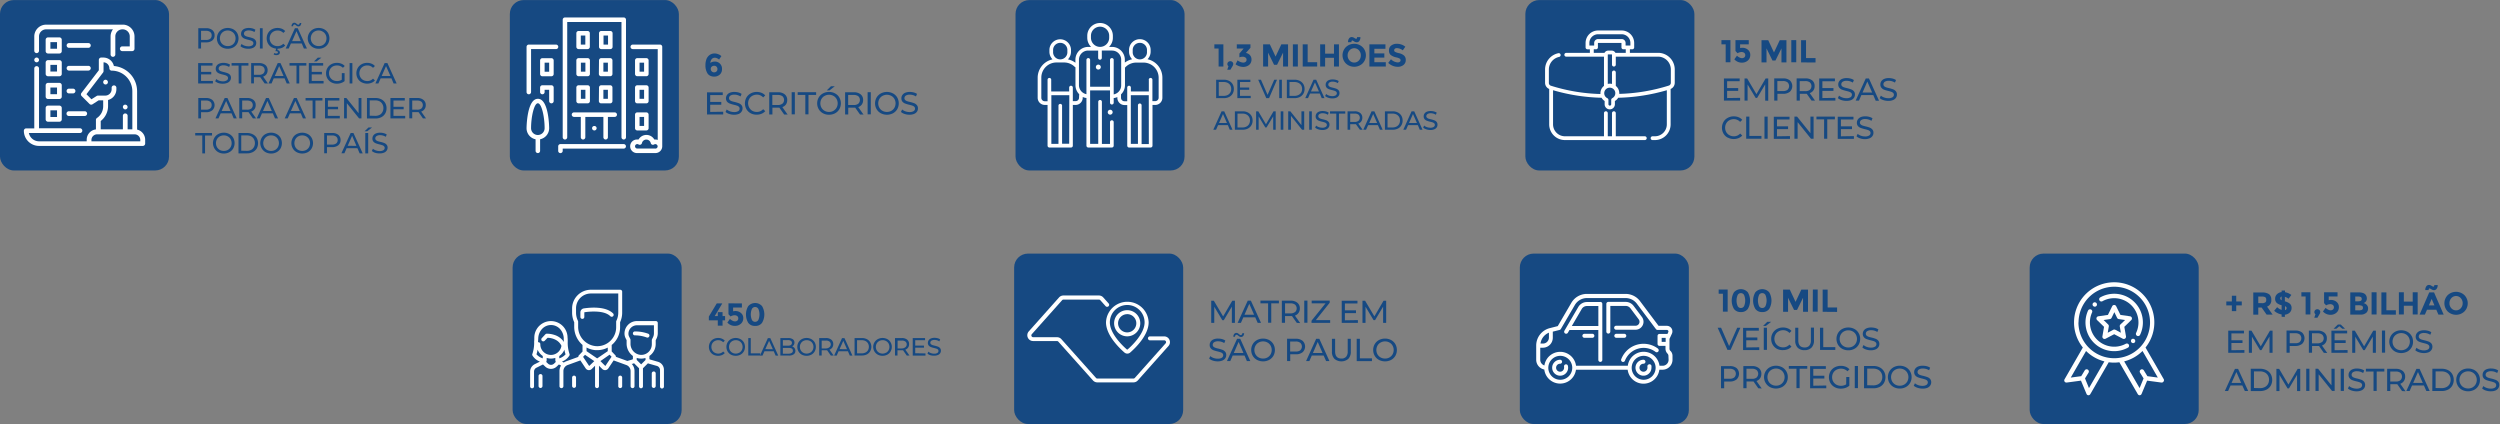 <svg viewBox="0 0 902.24 153.02" xmlns="http://www.w3.org/2000/svg"><rect x="0" y="0" width="902.24" height="153.02" fill="#808080" stroke="none"/><g fill="#164982"><path d="M76.62 10.85a2.31 2.31 0 0 1 .82 1.88 2.3 2.3 0 0 1-.82 1.88 3.4 3.4 0 0 1-2.25.68h-1.81v2.23h-1v-7.35h2.86a3.45 3.45 0 0 1 2.2.68zM75.86 14a1.51 1.51 0 0 0 .53-1.23 1.48 1.48 0 0 0-.53-1.22 2.37 2.37 0 0 0-1.52-.43h-1.78v3.3h1.78a2.37 2.37 0 0 0 1.52-.42zm4.33 3.12a3.64 3.64 0 0 1-1.4-1.35 3.89 3.89 0 0 1 0-3.85 3.64 3.64 0 0 1 1.4-1.35 4.41 4.41 0 0 1 4 0 3.71 3.71 0 0 1 1.4 1.35 4 4 0 0 1 0 3.85 3.71 3.71 0 0 1-1.4 1.35 4.41 4.41 0 0 1-4 0zm3.46-.82a2.67 2.67 0 0 0 1-1 3 3 0 0 0 0-2.89 2.67 2.67 0 0 0-1-1 2.86 2.86 0 0 0-1.46-.41 2.91 2.91 0 0 0-1.46.37 2.63 2.63 0 0 0-1 1 3 3 0 0 0 0 2.89 2.63 2.63 0 0 0 1 1 2.91 2.91 0 0 0 1.46.37 2.86 2.86 0 0 0 1.46-.33zM88 17.35a3.35 3.35 0 0 1-1.22-.67l.39-.82a3.3 3.3 0 0 0 1.08.62 4.16 4.16 0 0 0 1.35.23 2.38 2.38 0 0 0 1.4-.31.94.94 0 0 0 .45-.82.84.84 0 0 0-.25-.58 1.93 1.93 0 0 0-.61-.36 10.39 10.39 0 0 0-1-.28 12.49 12.49 0 0 1-1.33-.4 2.15 2.15 0 0 1-.87-.62 1.57 1.57 0 0 1-.39-1.15 1.91 1.91 0 0 1 .31-1.06 2.13 2.13 0 0 1 .94-.76 3.8 3.8 0 0 1 1.57-.28 5 5 0 0 1 1.28.16 3.58 3.58 0 0 1 1.08.49l-.35.84a3.62 3.62 0 0 0-1-.45 3.77 3.77 0 0 0-1-.15 2.32 2.32 0 0 0-1.34.32 1 1 0 0 0-.45.84.84.84 0 0 0 .25.62 1.78 1.78 0 0 0 .63.37 9.74 9.74 0 0 0 1 .27 12.77 12.77 0 0 1 1.34.4 2.37 2.37 0 0 1 .86.61 1.62 1.62 0 0 1 .36 1.1 1.88 1.88 0 0 1-.31 1.06 2.13 2.13 0 0 1-1 .76 4 4 0 0 1-1.57.27 5.05 5.05 0 0 1-1.6-.25zm5.8-7.18h1v7.35h-1zm4.34 6.95a3.61 3.61 0 0 1-1.39-1.35 3.89 3.89 0 0 1 0-3.85 3.61 3.61 0 0 1 1.39-1.35 4.46 4.46 0 0 1 3.57-.2 3.3 3.3 0 0 1 1.22.86l-.68.66a2.73 2.73 0 0 0-2.07-.87 2.93 2.93 0 0 0-1.48.37 2.57 2.57 0 0 0-1 1 2.94 2.94 0 0 0 0 2.89 2.57 2.57 0 0 0 1 1 2.93 2.93 0 0 0 1.48.37 2.74 2.74 0 0 0 2.07-.88l.68.66a3.19 3.19 0 0 1-1.22.86 4.4 4.4 0 0 1-3.57-.19zm.62 2.52l.22-.51a1.43 1.43 0 0 0 .72.18c.39 0 .59-.14.59-.42a.34.34 0 0 0-.15-.3.71.71 0 0 0-.45-.11h-.29l.27-1h.57l-.15.6a1 1 0 0 1 .67.27.81.81 0 0 1 .24.6.83.83 0 0 1-.36.7 1.58 1.58 0 0 1-.94.25 1.75 1.75 0 0 1-.94-.26zm10.14-3.96H105l-.81 1.84h-1.08l3.33-7.35h1l3.34 7.35h-1.11zm-1.64-6.25a3.7 3.7 0 0 1-.46-.31 1.54 1.54 0 0 0-.27-.22.49.49 0 0 0-.23-.06.47.47 0 0 0-.38.17.71.71 0 0 0-.15.48h-.57a1.51 1.51 0 0 1 .3-.94.88.88 0 0 1 .73-.34.8.8 0 0 1 .44.11 3 3 0 0 1 .45.32 2.21 2.21 0 0 0 .28.21.38.38 0 0 0 .22.07.49.49 0 0 0 .38-.17.71.71 0 0 0 .16-.46h.57a1.57 1.57 0 0 1-.3.91.9.9 0 0 1-.73.34.78.78 0 0 1-.44-.11zm1.28 5.41l-1.54-3.6-1.58 3.6zm4.46 2.28a3.74 3.74 0 0 1 0-6.55 4.18 4.18 0 0 1 2-.48 4.12 4.12 0 0 1 2 .48 3.64 3.64 0 0 1 1.4 1.35 4 4 0 0 1 0 3.85 3.64 3.64 0 0 1-1.4 1.35 4.12 4.12 0 0 1-2 .48 4.18 4.18 0 0 1-2-.48zm3.46-.82a2.67 2.67 0 0 0 1-1 3 3 0 0 0 0-2.89 2.67 2.67 0 0 0-1-1A2.85 2.85 0 0 0 115 11a2.92 2.92 0 0 0-1.47.37 2.63 2.63 0 0 0-1 1 3 3 0 0 0 0 2.89 2.63 2.63 0 0 0 1 1 2.92 2.92 0 0 0 1.47.37 2.85 2.85 0 0 0 1.47-.33zM76.84 29.21v.91h-5.33v-7.35h5.18v.91h-4.13v2.26h3.68v.9h-3.68v2.37zm2.03.79a3.3 3.3 0 0 1-1.21-.67l.39-.82a3.35 3.35 0 0 0 1.07.62 4.16 4.16 0 0 0 1.35.23 2.42 2.42 0 0 0 1.37-.36.94.94 0 0 0 .45-.82.81.81 0 0 0-.25-.62 1.83 1.83 0 0 0-.61-.36c-.24-.08-.58-.18-1-.28a10.74 10.74 0 0 1-1.34-.4 2.22 2.22 0 0 1-.87-.61 1.66 1.66 0 0 1-.36-1.12 1.86 1.86 0 0 1 .31-1.06 2.07 2.07 0 0 1 .94-.76 3.79 3.79 0 0 1 1.56-.28 4.59 4.59 0 0 1 1.28.17 3.34 3.34 0 0 1 1.08.48l-.34.84a3.79 3.79 0 0 0-2-.6 2.26 2.26 0 0 0-1.34.33 1 1 0 0 0-.44.84.79.79 0 0 0 .25.61 1.74 1.74 0 0 0 .62.37c.25.08.59.18 1 .28a10.72 10.72 0 0 1 1.33.39 2.41 2.41 0 0 1 .89.6 1.63 1.63 0 0 1 .36 1.11 1.88 1.88 0 0 1-.36 1.06 2.16 2.16 0 0 1-1 .76 4.06 4.06 0 0 1-1.58.28 5.11 5.11 0 0 1-1.55-.21zm7.23-6.32h-2.52v-.91h6.08v.91h-2.52v6.44h-1zm9.41 6.44l-1.59-2.26H91.64v2.23h-1v-7.32h2.87a3.45 3.45 0 0 1 2.25.68 2.35 2.35 0 0 1 .82 1.88 2.46 2.46 0 0 1-.42 1.45 2.35 2.35 0 0 1-1.2.87l1.74 2.47zM95 26.56a1.68 1.68 0 0 0 0-2.45 2.39 2.39 0 0 0-1.52-.43h-1.84V27h1.79a2.33 2.33 0 0 0 1.57-.44zm7.7 1.72h-3.91L98 30.12h-1.1l3.33-7.35h1l3.34 7.35h-1.1zm-.37-.84l-1.58-3.6-1.59 3.6zm4.67-3.76h-2.52v-.91h6.08v.91H108v6.44h-1zm9.78 5.53v.91h-5.33v-7.35h5.18v.91h-4.13v2.26h3.68v.9h-3.68v2.37zm-2.09-8.4H116l-1.76 1.36h-.95zm8.67 5.59h1v2.87a3.89 3.89 0 0 1-1.27.69 4.51 4.51 0 0 1-1.51.25 4.21 4.21 0 0 1-2-.49 3.66 3.66 0 0 1-1.91-3.27 3.75 3.75 0 0 1 .51-1.94 3.57 3.57 0 0 1 1.41-1.34 4.22 4.22 0 0 1 2-.48 4.11 4.11 0 0 1 1.6.29 3.18 3.18 0 0 1 1.22.84l-.65.65a3 3 0 0 0-2.13-.85 3.15 3.15 0 0 0-1.51.36 2.73 2.73 0 0 0-1 1 2.86 2.86 0 0 0-.38 1.46 2.82 2.82 0 0 0 .38 1.44 2.66 2.66 0 0 0 1 1 3 3 0 0 0 1.5.37 3.14 3.14 0 0 0 1.72-.47zm2.81-3.63h1v7.35h-1zm4.34 6.95a3.61 3.61 0 0 1-1.39-1.35 3.89 3.89 0 0 1 0-3.85 3.51 3.51 0 0 1 1.39-1.34 4.06 4.06 0 0 1 2-.49 4 4 0 0 1 1.57.29 3.17 3.17 0 0 1 1.22.85l-.68.66a2.75 2.75 0 0 0-2.07-.87 2.93 2.93 0 0 0-1.48.37 2.66 2.66 0 0 0-1 1 3 3 0 0 0 0 2.89 2.66 2.66 0 0 0 1 1 2.93 2.93 0 0 0 1.48.37 2.74 2.74 0 0 0 2.07-.88l.68.66a3.19 3.19 0 0 1-1.22.86 4.3 4.3 0 0 1-3.57-.19zm10.76-1.44h-3.9l-.81 1.84h-1.08l3.33-7.35h1l3.34 7.35h-1.11zm-.36-.84l-1.59-3.6-1.58 3.6zm-64.29 8.62a2.55 2.55 0 0 1 0 3.75 3.4 3.4 0 0 1-2.25.69h-1.81v2.22h-1v-7.35h2.86a3.4 3.4 0 0 1 2.2.69zm-.76 3.1a1.5 1.5 0 0 0 .53-1.23 1.48 1.48 0 0 0-.53-1.22 2.37 2.37 0 0 0-1.52-.42h-1.78v3.29h1.78a2.37 2.37 0 0 0 1.52-.42zm7.7 1.73h-3.91l-.8 1.83h-1.09l3.33-7.35h1l3.34 7.35h-1.1zm-.37-.84l-1.58-3.61L80 40.05zm8.08 2.67l-1.59-2.25H87.4v2.23h-1.05v-7.33h2.87a3.4 3.4 0 0 1 2.25.69 2.31 2.31 0 0 1 .81 1.87 2.44 2.44 0 0 1-.42 1.45 2.4 2.4 0 0 1-1.19.88l1.74 2.46zm-.56-3.56a1.7 1.7 0 0 0 0-2.45 2.39 2.39 0 0 0-1.52-.42H87.4v3.3h1.79a2.33 2.33 0 0 0 1.52-.43zm7.75 1.73h-3.91l-.81 1.83h-1.08L96 35.37h1l3.34 7.35h-1.1zm-.37-.84l-1.58-3.61-1.59 3.61zm10.46.84h-3.91l-.81 1.83h-1.08l3.33-7.35h1l3.34 7.35h-1.1zm-.37-.84l-1.58-3.61-1.6 3.61zm4.62-3.76h-2.52v-.92h6.08v.92h-2.52v6.43h-1zm9.83 5.52v.91h-5.34v-7.35h5.19v.92h-4.14v2.25H122v.9h-3.69v2.37zm7.81-6.44v7.35h-.86l-4.41-5.48v5.48h-1v-7.35h.83l4.41 5.48v-5.48zm1.99 0h3.1a4.57 4.57 0 0 1 2.07.46 3.38 3.38 0 0 1 1.4 1.3 3.71 3.71 0 0 1 .5 1.92A3.65 3.65 0 0 1 139 41a3.38 3.38 0 0 1-1.4 1.3 4.44 4.44 0 0 1-2.07.46h-3.1zm3 6.44a3.43 3.43 0 0 0 1.57-.35 2.44 2.44 0 0 0 1-1 2.73 2.73 0 0 0 .37-1.44 2.77 2.77 0 0 0-.37-1.45 2.5 2.5 0 0 0-1-1 3.42 3.42 0 0 0-1.57-.34h-2v5.52zm10.8 0v.91h-5.33v-7.35h5.18v.92H142v2.25h3.68v.9H142v2.37zm6.4.91l-1.58-2.25H148.77v2.23h-1.05v-7.33h2.87a3.35 3.35 0 0 1 2.24.69 2.29 2.29 0 0 1 .82 1.87 2.33 2.33 0 0 1-1.65 2.33l1.74 2.46zm-.55-3.56a1.7 1.7 0 0 0 0-2.45 2.39 2.39 0 0 0-1.52-.42h-1.79v3.3h1.79a2.33 2.33 0 0 0 1.52-.43zM73 48.89h-2.55V48h6.07v.92H74v6.43h-1zm5.77 6.03a3.79 3.79 0 0 1-1.4-5.19 3.56 3.56 0 0 1 1.4-1.35 4.1 4.1 0 0 1 2-.49 4 4 0 0 1 2 .49 3.54 3.54 0 0 1 1.4 1.34 4 4 0 0 1 0 3.86 3.61 3.61 0 0 1-1.4 1.34 4 4 0 0 1-2 .49 4.1 4.1 0 0 1-2-.49zm3.46-.81a2.77 2.77 0 0 0 1-1 3 3 0 0 0 0-2.88 2.7 2.7 0 0 0-1-1 2.92 2.92 0 0 0-1.45-.37 3 3 0 0 0-1.47.37 2.73 2.73 0 0 0-1 1 3 3 0 0 0 0 2.88 2.8 2.8 0 0 0 1 1 3 3 0 0 0 1.47.36 2.91 2.91 0 0 0 1.45-.36zM86.07 48h3.1a4.44 4.44 0 0 1 2.06.47 3.39 3.39 0 0 1 1.41 1.29 4 4 0 0 1 0 3.84 3.45 3.45 0 0 1-1.41 1.29 4.43 4.43 0 0 1-2.06.46h-3.1zm3 6.44a3.28 3.28 0 0 0 1.57-.35 2.53 2.53 0 0 0 1-1 3.06 3.06 0 0 0 0-2.88 2.62 2.62 0 0 0-1-1 3.39 3.39 0 0 0-1.57-.34h-2v5.52zm6.77.48a3.79 3.79 0 0 1-1.4-5.19 3.56 3.56 0 0 1 1.4-1.35 4.1 4.1 0 0 1 2-.49 4 4 0 0 1 2 .49 3.54 3.54 0 0 1 1.4 1.34 4 4 0 0 1 0 3.86 3.61 3.61 0 0 1-1.4 1.34 4 4 0 0 1-2 .49 4.1 4.1 0 0 1-2-.49zm3.46-.81a2.77 2.77 0 0 0 1-1 3 3 0 0 0 0-2.88 2.7 2.7 0 0 0-1-1 2.92 2.92 0 0 0-1.45-.37 3 3 0 0 0-1.47.37 2.63 2.63 0 0 0-1 1 2.92 2.92 0 0 0 0 2.88 2.7 2.7 0 0 0 1 1 3 3 0 0 0 1.47.36 2.91 2.91 0 0 0 1.45-.36zm7.77.81a3.57 3.57 0 0 1-1.4-1.35 3.87 3.87 0 0 1 0-3.84 3.44 3.44 0 0 1 1.4-1.35 4.33 4.33 0 0 1 4 0 3.51 3.51 0 0 1 1.39 1.34 3.91 3.91 0 0 1 0 3.86 3.58 3.58 0 0 1-1.39 1.34 4.33 4.33 0 0 1-4 0zm3.46-.81a2.77 2.77 0 0 0 1-1 3 3 0 0 0 0-2.88 2.7 2.7 0 0 0-1-1 3.07 3.07 0 0 0-2.92 0 2.66 2.66 0 0 0-1 1 3 3 0 0 0 0 2.88 2.73 2.73 0 0 0 1 1 3.14 3.14 0 0 0 2.92 0zm11.56-5.45a2.3 2.3 0 0 1 .82 1.88 2.32 2.32 0 0 1-.82 1.88 3.41 3.41 0 0 1-2.25.68H118v2.22h-1V48h2.86a3.36 3.36 0 0 1 2.23.66zm-.75 3.1a1.47 1.47 0 0 0 .52-1.22 1.49 1.49 0 0 0-.52-1.23 2.4 2.4 0 0 0-1.53-.42H118v3.29h1.78a2.4 2.4 0 0 0 1.56-.42zm7.66 1.73h-3.9l-.81 1.83h-1.08l3.35-7.32h1l3.34 7.35h-1.1zm-.37-.84L127.08 49l-1.59 3.61zM133 46h1.28l-1.76 1.37h-.95zm-1.17 2h1.05v7.35h-1.05zm3.58 7.15a3.16 3.16 0 0 1-1.21-.67l.39-.81a3.23 3.23 0 0 0 1.07.61 3.92 3.92 0 0 0 1.35.24 2.52 2.52 0 0 0 1.37-.31 1 1 0 0 0 .45-.83.79.79 0 0 0-.25-.61 1.55 1.55 0 0 0-.61-.36 10.37 10.37 0 0 0-1-.29 9.27 9.27 0 0 1-1.34-.4 2.12 2.12 0 0 1-.87-.61 1.66 1.66 0 0 1-.36-1.12 1.86 1.86 0 0 1 .31-1.06 2.07 2.07 0 0 1 .94-.76 3.75 3.75 0 0 1 1.56-.28 5.06 5.06 0 0 1 1.28.17 3.34 3.34 0 0 1 1.08.48l-.34.84a4 4 0 0 0-1-.45 3.72 3.72 0 0 0-1-.15 2.24 2.24 0 0 0-1.34.33 1 1 0 0 0-.45.84.8.8 0 0 0 .26.61 1.65 1.65 0 0 0 .62.37 10.1 10.1 0 0 0 1 .28 8.89 8.89 0 0 1 1.34.4 2.16 2.16 0 0 1 .86.61 1.56 1.56 0 0 1 .37 1.1 1.86 1.86 0 0 1-.32 1 2.16 2.16 0 0 1-.95.76 3.92 3.92 0 0 1-1.58.28 5.06 5.06 0 0 1-1.63-.21zm123.64 58.91v-1.41h1.72v1.41h.91v1.55h-.91v1.92h-1.72v-1.92h-3.23v-1.37l2.86-4.75h2l-2.73 4.57zm8.7-4.57V111h-3.17v1.35a2.92 2.92 0 0 1 .82-.1 3 3 0 0 1 2 .7 2.34 2.34 0 0 1 .84 1.89 2.54 2.54 0 0 1-.87 2 3.15 3.15 0 0 1-2.15.77 3.54 3.54 0 0 1-2.72-1.2l.94-1.32c.07.07.16.16.28.26a3.24 3.24 0 0 0 .63.39 1.88 1.88 0 0 0 .92.25 1.32 1.32 0 0 0 .82-.27 1 1 0 0 0 .35-.82 1 1 0 0 0-.38-.84 1.65 1.65 0 0 0-1-.29 3.1 3.1 0 0 0-1.41.44l-.75-.81v-3.92zm4.78 8.13a2.87 2.87 0 0 1-2.5-1.13 5.93 5.93 0 0 1 0-6 3.32 3.32 0 0 1 5 0 5.93 5.93 0 0 1 0 6 2.87 2.87 0 0 1-2.5 1.13zm-1.19-6.09a5.14 5.14 0 0 0 0 3.88 1.32 1.32 0 0 0 2.37 0 5.14 5.14 0 0 0 0-3.88 1.32 1.32 0 0 0-2.37 0zM257.46 128a3.09 3.09 0 0 1-1.19-1.16 3.38 3.38 0 0 1 0-3.3 3.06 3.06 0 0 1 1.19-1.15 3.49 3.49 0 0 1 1.71-.42 3.42 3.42 0 0 1 1.35.25 2.76 2.76 0 0 1 1.05.73l-.59.57a2.33 2.33 0 0 0-1.77-.75 2.68 2.68 0 0 0-1.27.31 2.32 2.32 0 0 0-.89.87 2.48 2.48 0 0 0-.31 1.24 2.46 2.46 0 0 0 .31 1.24 2.32 2.32 0 0 0 .89.87 2.57 2.57 0 0 0 1.27.31 2.36 2.36 0 0 0 1.77-.75l.59.56a2.79 2.79 0 0 1-1.05.74 3.49 3.49 0 0 1-1.35.25 3.6 3.6 0 0 1-1.71-.41zm6.34 0a3.11 3.11 0 0 1-1.2-1.16 3.18 3.18 0 0 1-.44-1.65 3.23 3.23 0 0 1 .44-1.65 3.09 3.09 0 0 1 1.2-1.15 3.71 3.71 0 0 1 3.43 0 3.09 3.09 0 0 1 1.2 1.15 3.38 3.38 0 0 1 0 3.3 3.11 3.11 0 0 1-1.2 1.16 3.79 3.79 0 0 1-3.43 0zm3-.7a2.37 2.37 0 0 0 .88-.87 2.46 2.46 0 0 0 .32-1.24 2.49 2.49 0 0 0-.32-1.24 2.37 2.37 0 0 0-.88-.87 2.53 2.53 0 0 0-1.24-.31 2.67 2.67 0 0 0-1.26.31 2.3 2.3 0 0 0-.88.87 2.49 2.49 0 0 0-.32 1.24 2.46 2.46 0 0 0 .32 1.24 2.3 2.3 0 0 0 .88.87 2.56 2.56 0 0 0 1.26.31 2.43 2.43 0 0 0 1.2-.32zm3.25-5.3h.9v5.52h3.42v.78h-4.32z"/><path d="M279.23 126.76h-3.34l-.7 1.57h-.92l2.85-6.3h.88l2.86 6.3h-.94zm-.31-.72l-1.36-3.04-1.36 3zm7.81-.42a1.58 1.58 0 0 1 .32 1 1.45 1.45 0 0 1-.62 1.26 3 3 0 0 1-1.8.44h-3V122h2.82a2.84 2.84 0 0 1 1.67.43 1.39 1.39 0 0 1 .59 1.2 1.52 1.52 0 0 1-.23.86 1.45 1.45 0 0 1-.61.54 1.67 1.67 0 0 1 .86.59zm-4.2-2.86v2h1.84a1.9 1.9 0 0 0 1.07-.26.95.95 0 0 0 0-1.5 1.9 1.9 0 0 0-1.07-.26zm3.22 4.59a.87.87 0 0 0 .39-.79c0-.7-.52-1-1.54-1h-2.07v2.09h2.07a2.11 2.11 0 0 0 1.15-.3zm3.63.65a3.12 3.12 0 0 1-1.63-2.81 3.23 3.23 0 0 1 .43-1.65 3.16 3.16 0 0 1 1.2-1.15 3.53 3.53 0 0 1 1.72-.42 3.49 3.49 0 0 1 1.71.42 3.09 3.09 0 0 1 1.2 1.15 3.38 3.38 0 0 1 0 3.3 3.11 3.11 0 0 1-1.2 1.16 3.6 3.6 0 0 1-1.71.41 3.64 3.64 0 0 1-1.72-.41zm3-.7a2.27 2.27 0 0 0 .87-.87 2.36 2.36 0 0 0 .32-1.24 2.39 2.39 0 0 0-.32-1.24 2.27 2.27 0 0 0-.87-.87 2.57 2.57 0 0 0-1.25-.31 2.6 2.6 0 0 0-1.25.31 2.23 2.23 0 0 0-.88.87 2.39 2.39 0 0 0-.32 1.24 2.36 2.36 0 0 0 .32 1.24 2.23 2.23 0 0 0 .88.87 2.49 2.49 0 0 0 1.25.31 2.47 2.47 0 0 0 1.22-.32zm7.47 1.03l-1.36-1.93h-1.95v1.92h-.9V122h2.46a2.92 2.92 0 0 1 1.92.59 2 2 0 0 1 .7 1.61 2.11 2.11 0 0 1-.36 1.24 2.08 2.08 0 0 1-1 .75l1.49 2.11zm-.48-3.05a1.29 1.29 0 0 0 .45-1 1.27 1.27 0 0 0-.45-1 2 2 0 0 0-1.3-.37h-1.53v2.84h1.53a2 2 0 0 0 1.3-.47zm6.63 1.48h-3.35l-.69 1.57h-.93l2.85-6.3h.89l2.86 6.3h-.94zm-.32-.72l-1.34-3.04-1.34 3zm2.73-4.04h2.65a3.8 3.8 0 0 1 1.78.4 2.92 2.92 0 0 1 1.2 1.11 3.34 3.34 0 0 1 0 3.28 3 3 0 0 1-1.2 1.12 3.92 3.92 0 0 1-1.78.39h-2.65zm2.6 5.52a2.92 2.92 0 0 0 1.35-.3 2.16 2.16 0 0 0 .89-.83 2.56 2.56 0 0 0 0-2.48 2.23 2.23 0 0 0-.89-.83 2.92 2.92 0 0 0-1.35-.3h-1.7v4.74zm5.78.48a3.2 3.2 0 0 1 0-5.61 3.71 3.71 0 0 1 3.43 0 3 3 0 0 1 1.19 1.15 3.31 3.31 0 0 1 0 3.3 3 3 0 0 1-1.19 1.16 3.79 3.79 0 0 1-3.43 0zm3-.7a2.37 2.37 0 0 0 .88-.87 2.46 2.46 0 0 0 .32-1.24 2.49 2.49 0 0 0-.32-1.24 2.37 2.37 0 0 0-.88-.87 2.56 2.56 0 0 0-1.24-.31 2.64 2.64 0 0 0-1.26.31 2.3 2.3 0 0 0-.88.87 2.49 2.49 0 0 0-.32 1.24 2.46 2.46 0 0 0 .32 1.24 2.3 2.3 0 0 0 .88.87 2.53 2.53 0 0 0 1.26.31 2.46 2.46 0 0 0 1.2-.32zm7.46 1.03l-1.35-1.93h-2v1.92h-.9V122h2.46a2.93 2.93 0 0 1 1.93.59 2 2 0 0 1 .7 1.61 2.11 2.11 0 0 1-.36 1.24 2.06 2.06 0 0 1-1 .75l1.5 2.11zm-.47-3.05a1.29 1.29 0 0 0 .45-1 1.27 1.27 0 0 0-.45-1 2.06 2.06 0 0 0-1.31-.37h-1.53v2.84h1.53a2 2 0 0 0 1.31-.47zm7.22 2.27v.78h-4.6V122h4.45v.78h-3.55v1.94h3.16v.76h-3.16v2zm1.72.63a2.64 2.64 0 0 1-1-.57l.33-.7a2.82 2.82 0 0 0 .92.53 3.54 3.54 0 0 0 1.16.2 2.06 2.06 0 0 0 1.17-.27.8.8 0 0 0 .39-.7.71.71 0 0 0-.21-.53 1.33 1.33 0 0 0-.53-.31q-.3-.1-.87-.24a8.61 8.61 0 0 1-1.15-.35 2 2 0 0 1-.75-.52 1.46 1.46 0 0 1-.31-1 1.6 1.6 0 0 1 .27-.91 1.76 1.76 0 0 1 .8-.65 3.31 3.31 0 0 1 1.34-.24 4.48 4.48 0 0 1 1.1.14 3.06 3.06 0 0 1 .93.42l-.3.72a3.21 3.21 0 0 0-.84-.39 3.48 3.48 0 0 0-.89-.13 2 2 0 0 0-1.14.28.86.86 0 0 0-.39.72.7.7 0 0 0 .22.53 1.58 1.58 0 0 0 .54.32c.21.07.5.15.86.23a8.61 8.61 0 0 1 1.15.35 1.89 1.89 0 0 1 .74.52 1.35 1.35 0 0 1 .31.94 1.64 1.64 0 0 1-.27.91 1.74 1.74 0 0 1-.82.64 3.36 3.36 0 0 1-1.35.24 4.23 4.23 0 0 1-1.41-.18zm108.85-11.65v-5.86l-2.91 4.88h-.53l-2.91-4.85v5.83h-1.1v-8h.94l3.36 5.66 3.31-5.66h.95v8zm8.43-2.01h-4.28l-.88 2h-1.19l3.65-8h1.14l3.65 8h-1.2zm-.4-.92l-1.74-3.95-1.73 3.95zm5.05-4.12h-2.76v-1h6.66v1h-2.76v7h-1.14zm10.35 7.05l-1.74-2.47h-2.5v2.45h-1.15v-8h3.14a3.73 3.73 0 0 1 2.46.75 2.53 2.53 0 0 1 .9 2.06 2.7 2.7 0 0 1-.46 1.58 2.62 2.62 0 0 1-1.32 1l1.91 2.7zm-.61-3.9a1.84 1.84 0 0 0 0-2.68 2.6 2.6 0 0 0-1.67-.47h-1.95v3.62h1.95a2.54 2.54 0 0 0 1.62-.47zm3.31-4.15h1.15v8h-1.15zm9.35 7.05v1h-6.73v-.78l5.06-6.27h-5v-1h6.5v.78l-5 6.27zm10.01 0v1h-5.84v-8h5.68v1h-4.53V112h4v1h-4v2.6zm9.1 1v-5.86l-2.91 4.88h-.53l-2.91-4.85v5.83h-1.1v-8h.94l3.36 5.66 3.31-5.66h.94v8zm-61.46 13.61a3.59 3.59 0 0 1-1.32-.73l.42-.89a3.61 3.61 0 0 0 1.18.67 4.39 4.39 0 0 0 1.48.26 2.71 2.71 0 0 0 1.49-.34 1.06 1.06 0 0 0 .5-.91.89.89 0 0 0-.27-.67 1.85 1.85 0 0 0-.67-.39 11.56 11.56 0 0 0-1.12-.32 11.47 11.47 0 0 1-1.47-.43 2.38 2.38 0 0 1-.95-.68 1.76 1.76 0 0 1-.4-1.22 2 2 0 0 1 .34-1.16 2.34 2.34 0 0 1 1-.83 4.12 4.12 0 0 1 1.71-.31 5.49 5.49 0 0 1 1.4.18 3.94 3.94 0 0 1 1.19.53l-.38.92a4.78 4.78 0 0 0-1.08-.49 4.06 4.06 0 0 0-1.13-.16 2.51 2.51 0 0 0-1.46.35 1.09 1.09 0 0 0-.49.92.91.91 0 0 0 .27.68 2 2 0 0 0 .69.4 8.32 8.32 0 0 0 1.11.3 13.49 13.49 0 0 1 1.46.44 2.53 2.53 0 0 1 .95.67 1.78 1.78 0 0 1 .39 1.21 2 2 0 0 1-.34 1.15 2.28 2.28 0 0 1-1.05.83 4.38 4.38 0 0 1-1.72.3 5.5 5.5 0 0 1-1.73-.28zm11.45-1.82h-4.28l-.88 2h-1.19l3.65-8.05h1.14l3.65 8.05H450zm-1.8-6.84c-.13-.08-.3-.2-.5-.35a2 2 0 0 0-.3-.23.49.49 0 0 0-.25-.08.52.52 0 0 0-.42.19.89.89 0 0 0-.17.52h-.62a1.68 1.68 0 0 1 .33-1 1 1 0 0 1 .8-.38 1 1 0 0 1 .49.12 3.54 3.54 0 0 1 .48.35l.31.24a.45.45 0 0 0 .25.07.52.52 0 0 0 .41-.18.73.73 0 0 0 .17-.51h.67a1.61 1.61 0 0 1-.32 1 1 1 0 0 1-.8.37 1 1 0 0 1-.53-.13zm1.4 5.92l-1.74-4-1.74 4zm4.9 2.49a3.92 3.92 0 0 1-1.54-1.48 4.24 4.24 0 0 1 0-4.21 3.92 3.92 0 0 1 1.54-1.48 4.79 4.79 0 0 1 4.38 0 4 4 0 0 1 1.53 1.48 4.32 4.32 0 0 1 0 4.22 4 4 0 0 1-1.53 1.47 4.79 4.79 0 0 1-4.38 0zm3.78-.89a2.91 2.91 0 0 0 1.12-1.11 3.25 3.25 0 0 0 0-3.16 2.78 2.78 0 0 0-1.12-1.11 3.14 3.14 0 0 0-1.59-.41 3.2 3.2 0 0 0-1.6.41 2.81 2.81 0 0 0-1.13 1.11 3.25 3.25 0 0 0 0 3.16 2.94 2.94 0 0 0 1.13 1.11 3.19 3.19 0 0 0 1.6.4 3.13 3.13 0 0 0 1.59-.4zm12.67-6a2.81 2.81 0 0 1 0 4.12 3.72 3.72 0 0 1-2.46.74h-2v2.44h-1.14v-8.05h3.14a3.73 3.73 0 0 1 2.46.75zm-.83 3.4a1.84 1.84 0 0 0 0-2.68 2.58 2.58 0 0 0-1.66-.47h-2v3.61h2a2.58 2.58 0 0 0 1.66-.43zm8.43 1.92h-4.28l-.88 2h-1.19l3.65-8.05h1.14l3.65 8.05h-1.2zm-.4-.92l-1.74-4-1.73 4zm4.29 2.1a3.61 3.61 0 0 1-.9-2.64v-4.58h1.15v4.53c0 1.73.76 2.59 2.27 2.59a2.17 2.17 0 0 0 1.69-.64 2.79 2.79 0 0 0 .58-1.95v-4.53h1.12v4.58a3.62 3.62 0 0 1-.9 2.65 3.89 3.89 0 0 1-5 0zm8.04-7.22h1.15v7.05h4.35v1h-5.5zm8.03 7.61a4 4 0 0 1-1.53-1.48 4.24 4.24 0 0 1 0-4.21 4 4 0 0 1 1.53-1.48 4.81 4.81 0 0 1 4.39 0 4 4 0 0 1 1.53 1.48 4.32 4.32 0 0 1 0 4.22 4 4 0 0 1-1.53 1.47 4.81 4.81 0 0 1-4.39 0zm3.79-.89a3 3 0 0 0 1.12-1.11 3.25 3.25 0 0 0 0-3.16 2.85 2.85 0 0 0-1.12-1.11 3.14 3.14 0 0 0-1.59-.41 3.2 3.2 0 0 0-1.6.41 2.81 2.81 0 0 0-1.13 1.11 3.25 3.25 0 0 0 0 3.16 2.94 2.94 0 0 0 1.13 1.11 3.19 3.19 0 0 0 1.6.4 3.13 3.13 0 0 0 1.59-.4zm118.81-24.51h3.25v8h-1.72V106h-1.53zm8.01 8.13a2.89 2.89 0 0 1-2.49-1.13 5.93 5.93 0 0 1 0-6 3.32 3.32 0 0 1 5 0 5.93 5.93 0 0 1 0 6 2.91 2.91 0 0 1-2.51 1.13zm-1.18-6.09a5.14 5.14 0 0 0 0 3.88 1.24 1.24 0 0 0 1.18.74 1.25 1.25 0 0 0 1.19-.74 5.14 5.14 0 0 0 0-3.88 1.27 1.27 0 0 0-1.19-.74 1.25 1.25 0 0 0-1.18.74zm8.91 6.09a2.91 2.91 0 0 1-2.5-1.13 5.93 5.93 0 0 1 0-6 3.32 3.32 0 0 1 5 0 5.93 5.93 0 0 1 0 6 2.89 2.89 0 0 1-2.5 1.13zm-1.19-6.09a5.14 5.14 0 0 0 0 3.88 1.25 1.25 0 0 0 1.19.74 1.24 1.24 0 0 0 1.18-.74 5.14 5.14 0 0 0 0-3.88 1.25 1.25 0 0 0-1.18-.74 1.27 1.27 0 0 0-1.21.74zm15.9.94l-2.17 4.39h-1.07l-2.17-4.39v5.06h-1.79v-8h2.43l2.07 4.42 2.08-4.42h2.41v8h-1.79zm3.54-2.98H656v8h-1.79zm3.54 8.04v-8h1.8v6.44H663v1.6zm-29.69 5.75l-3.53 8h-1.14l-3.54-8h1.24l2.9 6.61 2.92-6.61zm6.81 7.05v1h-5.84v-8h5.68v1h-4.53v2.47h4v1h-4v2.6zm2.91-9.2h1.4l-1.93 1.5h-1zm-1.28 2.15h1.15v8h-1.15zm4.76 7.61a4 4 0 0 1-1.53-1.47 4.08 4.08 0 0 1-.55-2.11 4 4 0 0 1 .55-2.11 4 4 0 0 1 1.53-1.48 4.55 4.55 0 0 1 2.19-.53 4.39 4.39 0 0 1 1.72.32 3.48 3.48 0 0 1 1.33.93l-.74.73a3 3 0 0 0-2.27-1 3.25 3.25 0 0 0-1.62.41 2.81 2.81 0 0 0-1.13 1.11 3.25 3.25 0 0 0 0 3.16 2.94 2.94 0 0 0 1.13 1.11 3.24 3.24 0 0 0 1.62.4 3 3 0 0 0 2.27-1l.74.73a3.51 3.51 0 0 1-1.33.94 4.49 4.49 0 0 1-1.74.32 4.36 4.36 0 0 1-2.17-.46zm7.49-.39a3.61 3.61 0 0 1-.9-2.64v-4.58H649v4.53c0 1.73.75 2.59 2.27 2.59a2.17 2.17 0 0 0 1.69-.64 2.79 2.79 0 0 0 .58-2v-4.53h1.12v4.58a3.62 3.62 0 0 1-.9 2.65 3.35 3.35 0 0 1-2.51.91 3.31 3.31 0 0 1-2.46-.87zm8.03-7.22H658v7h4.36v1h-5.51zm8.04 7.61a4 4 0 0 1-1.53-1.48 4.24 4.24 0 0 1 0-4.21 4 4 0 0 1 1.53-1.48 4.59 4.59 0 0 1 2.2-.53 4.54 4.54 0 0 1 2.18.53 3.83 3.83 0 0 1 1.53 1.48 4 4 0 0 1 .56 2.11 4.08 4.08 0 0 1-.56 2.11 3.87 3.87 0 0 1-1.53 1.47 4.43 4.43 0 0 1-2.18.53 4.48 4.48 0 0 1-2.2-.53zm3.79-.89a3 3 0 0 0 1.12-1.11 3.25 3.25 0 0 0 0-3.16 2.85 2.85 0 0 0-1.12-1.11 3.14 3.14 0 0 0-1.59-.41 3.17 3.17 0 0 0-1.6.41 2.81 2.81 0 0 0-1.13 1.11 3.25 3.25 0 0 0 0 3.16 2.94 2.94 0 0 0 1.13 1.11 3.17 3.17 0 0 0 1.6.4 3.13 3.13 0 0 0 1.59-.4zm4.8 1.14a3.56 3.56 0 0 1-1.33-.73l.42-.9a3.46 3.46 0 0 0 1.18.68 4.39 4.39 0 0 0 1.48.26 2.67 2.67 0 0 0 1.49-.34 1.06 1.06 0 0 0 .5-.91.89.89 0 0 0-.27-.67 1.93 1.93 0 0 0-.67-.4c-.26-.09-.64-.19-1.12-.31a11.76 11.76 0 0 1-1.46-.43 2.34 2.34 0 0 1-1-.68 1.81 1.81 0 0 1-.4-1.22 2.1 2.1 0 0 1 .34-1.16 2.34 2.34 0 0 1 1-.83 4.13 4.13 0 0 1 1.72-.31 5.54 5.54 0 0 1 1.4.18 3.88 3.88 0 0 1 1.18.53l-.38.92a4.09 4.09 0 0 0-2.2-.65 2.53 2.53 0 0 0-1.47.35 1.09 1.09 0 0 0-.49.92.88.88 0 0 0 .28.68 2 2 0 0 0 .68.4 8.32 8.32 0 0 0 1.11.3 12.83 12.83 0 0 1 1.46.44 2.46 2.46 0 0 1 .95.67 1.78 1.78 0 0 1 .4 1.21 2 2 0 0 1-.35 1.15 2.28 2.28 0 0 1-1.05.83 4.35 4.35 0 0 1-1.72.3 5.39 5.39 0 0 1-1.68-.28zm-46.74 6.69a2.81 2.81 0 0 1 0 4.12 3.72 3.72 0 0 1-2.46.74h-2v2.44h-1.15v-8h3.14a3.73 3.73 0 0 1 2.47.7zm-.83 3.4a1.84 1.84 0 0 0 0-2.68 2.6 2.6 0 0 0-1.67-.47h-2v3.61h2a2.6 2.6 0 0 0 1.67-.46zm8.68 3.9l-1.73-2.47h-2.51v2.45h-1.15v-8h3.14a3.73 3.73 0 0 1 2.46.75 2.53 2.53 0 0 1 .9 2.06 2.69 2.69 0 0 1-.46 1.59 2.64 2.64 0 0 1-1.31 1l1.91 2.7zm-.61-3.9a1.84 1.84 0 0 0 0-2.68 2.58 2.58 0 0 0-1.66-.47h-2v3.62h2a2.53 2.53 0 0 0 1.71-.47zm4.8 3.46a4.09 4.09 0 0 1 0-7.17 4.79 4.79 0 0 1 4.38 0 4 4 0 0 1 1.53 1.48 4 4 0 0 1 .55 2.11 4.08 4.08 0 0 1-.55 2.11 4 4 0 0 1-1.53 1.47 4.79 4.79 0 0 1-4.38 0zm3.79-.89a3 3 0 0 0 1.11-1.11 3.25 3.25 0 0 0 0-3.16 2.82 2.82 0 0 0-1.11-1.11A3.14 3.14 0 0 0 641 133a3.24 3.24 0 0 0-1.61.41 2.78 2.78 0 0 0-1.12 1.11 3.25 3.25 0 0 0 0 3.16 2.91 2.91 0 0 0 1.12 1.11 3.23 3.23 0 0 0 1.61.4 3.13 3.13 0 0 0 1.54-.39zm5.8-5.72h-2.76v-1h6.66v1h-2.76v7h-1.14zm10.76 6.05v1h-5.84v-8h5.68v1h-4.53v2.48h4v1h-4v2.6zm7.21-3.07h1.11v3.14a4.46 4.46 0 0 1-1.42.8 5.15 5.15 0 0 1-1.66.26 4.48 4.48 0 0 1-2.2-.53 4 4 0 0 1-1.53-1.47 4.27 4.27 0 0 1 0-4.23 3.83 3.83 0 0 1 1.54-1.47 4.6 4.6 0 0 1 2.21-.53 4.71 4.71 0 0 1 1.76.32 3.69 3.69 0 0 1 1.34.92l-.72.72a3.2 3.2 0 0 0-2.33-.94 3.47 3.47 0 0 0-1.65.4 2.9 2.9 0 0 0-1.15 1.1 3.2 3.2 0 0 0-.41 1.6 3.13 3.13 0 0 0 .41 1.58 3 3 0 0 0 1.15 1.11 3.61 3.61 0 0 0 3.52-.12zm3.07-3.98h1.15v8h-1.15zm3.34 0h3.39a4.9 4.9 0 0 1 2.27.51 3.75 3.75 0 0 1 1.53 1.42 4.28 4.28 0 0 1 0 4.2 3.75 3.75 0 0 1-1.53 1.42 5 5 0 0 1-2.27.5h-3.39zm3.32 7a3.63 3.63 0 0 0 1.72-.38 2.66 2.66 0 0 0 1.14-1.06 3.07 3.07 0 0 0 .41-1.58 3 3 0 0 0-.41-1.58 2.68 2.68 0 0 0-1.14-1.07 3.76 3.76 0 0 0-1.72-.38h-2.17v6zm7.38.61a4 4 0 0 1-1.53-1.48 4.24 4.24 0 0 1 0-4.21 4 4 0 0 1 1.53-1.48 4.59 4.59 0 0 1 2.2-.53 4.54 4.54 0 0 1 2.18.53 3.83 3.83 0 0 1 1.53 1.48 4 4 0 0 1 .56 2.11 4.08 4.08 0 0 1-.56 2.11 3.87 3.87 0 0 1-1.53 1.47 4.43 4.43 0 0 1-2.18.53 4.48 4.48 0 0 1-2.2-.53zm3.79-.89a3 3 0 0 0 1.12-1.11 3.25 3.25 0 0 0 0-3.16 2.85 2.85 0 0 0-1.12-1.11 3.14 3.14 0 0 0-1.59-.41 3.17 3.17 0 0 0-1.6.41 2.81 2.81 0 0 0-1.13 1.11 3.25 3.25 0 0 0 0 3.16 2.94 2.94 0 0 0 1.11 1.11 3.17 3.17 0 0 0 1.6.4 3.13 3.13 0 0 0 1.61-.4zm4.79 1.14a3.56 3.56 0 0 1-1.33-.73l.42-.89a3.61 3.61 0 0 0 1.18.67 4.39 4.39 0 0 0 1.48.26 2.67 2.67 0 0 0 1.49-.34 1.06 1.06 0 0 0 .5-.91.89.89 0 0 0-.27-.67 1.77 1.77 0 0 0-.67-.39 10.77 10.77 0 0 0-1.12-.32 11.76 11.76 0 0 1-1.46-.43 2.41 2.41 0 0 1-1-.68 1.81 1.81 0 0 1-.4-1.22 2.1 2.1 0 0 1 .34-1.16 2.34 2.34 0 0 1 1-.83 4.13 4.13 0 0 1 1.84-.3 5.54 5.54 0 0 1 1.4.18 3.88 3.88 0 0 1 1.18.53l-.38.92a4.09 4.09 0 0 0-2.2-.63 2.55 2.55 0 0 0-1.47.35 1.09 1.09 0 0 0-.49.92.88.88 0 0 0 .28.68 2 2 0 0 0 .68.4 8.32 8.32 0 0 0 1.11.3 12.83 12.83 0 0 1 1.46.44 2.46 2.46 0 0 1 1 .67 1.78 1.78 0 0 1 .4 1.21 2 2 0 0 1-.35 1.15 2.31 2.31 0 0 1-1 .83 4.43 4.43 0 0 1-1.73.3 5.39 5.39 0 0 1-1.89-.31zm113.47-27.66v-2.07h-2v-1.42h2v-2.07h1.58v2.07h2v1.42h-2v2.07zm14.23-4.12a2.37 2.37 0 0 1-1.53 2.5l2 2.87H818l-1.78-2.53H815v2.56h-1.8v-8h3.05a4.36 4.36 0 0 1 2.67.63 2.42 2.42 0 0 1 .78 1.97zm-2.16 1a1.22 1.22 0 0 0 .33-1 1 1 0 0 0-.34-.89 2.22 2.22 0 0 0-1.21-.24H815v2.38h1.31a1.91 1.91 0 0 0 1.23-.3zm5.89 5.16v-.84a5.17 5.17 0 0 1-2.69-1.32l1.07-1.3a4.54 4.54 0 0 0 1.62 1v-1.71a4.17 4.17 0 0 1-1.77-.83 2 2 0 0 1-.57-1.51 2.17 2.17 0 0 1 .65-1.62 2.8 2.8 0 0 1 1.69-.77v-.56h1.22v.59a5.22 5.22 0 0 1 2.29 1l-1 1.36a4.18 4.18 0 0 0-1.34-.69v1.65a4.4 4.4 0 0 1 1.83.86 2 2 0 0 1 .59 1.54 2.19 2.19 0 0 1-.66 1.63 3 3 0 0 1-1.76.77v.8zm0-7.3a.65.65 0 0 0-.5.63.76.76 0 0 0 .5.7zm1.8 4.19a.69.69 0 0 0-.12-.41 1.26 1.26 0 0 0-.46-.29v1.41a.71.71 0 0 0 .58-.71zm5.33-5.72h3.25v8h-1.72V107h-1.53zm5.09 7.9a.87.87 0 0 1-.4-.75 1 1 0 0 1 .31-.75 1.08 1.08 0 0 1 .75-.29 1 1 0 0 1 .75.29.88.88 0 0 1 .32.67 1.77 1.77 0 0 1-.34.92l-.69 1.19h-1.14zm7.96-7.9V107h-3.18v1.35a2.92 2.92 0 0 1 .82-.1 3 3 0 0 1 2 .7 2.33 2.33 0 0 1 .84 1.89 2.54 2.54 0 0 1-.87 2 3.12 3.12 0 0 1-2.14.77 3.52 3.52 0 0 1-2.73-1.21l.95-1.31.27.26a3.79 3.79 0 0 0 .64.39 1.85 1.85 0 0 0 .92.25 1.27 1.27 0 0 0 .81-.28 1 1 0 0 0 .36-.81 1 1 0 0 0-.39-.84 1.62 1.62 0 0 0-1-.29 3.1 3.1 0 0 0-1.42.44l-.74-.81v-3.92zm8.12 8.04h-3.52v-8h3.13a4.57 4.57 0 0 1 1.41.2 2 2 0 0 1 .89.53 2.07 2.07 0 0 1 .54 1.4 1.66 1.66 0 0 1-.61 1.4 1.68 1.68 0 0 1-.29.2l-.29.14a2 2 0 0 1 1.19.67 1.84 1.84 0 0 1 .45 1.27 2.17 2.17 0 0 1-.58 1.48 3 3 0 0 1-2.32.71zm-1.73-4.78h.85a2.79 2.79 0 0 0 1.11-.17.66.66 0 0 0 .37-.69.73.73 0 0 0-.34-.71 2.72 2.72 0 0 0-1.12-.17H850zm0 3.26h1.23a2.68 2.68 0 0 0 1.16-.19.73.73 0 0 0 .38-.75.71.71 0 0 0-.4-.73 3.52 3.52 0 0 0-1.31-.18H850zm5.9-6.52h1.8v8h-1.8zm3.54 8.04v-8h1.8v6.44h3.42v1.6zm11.3-8.04h1.79v8h-1.79v-3.16h-3.2v3.16h-1.79v-8h1.79v3.36h3.2zm9.26 8.04l-.74-1.74h-3.37l-.75 1.74h-1.91l3.47-8h1.74l3.47 8zm-3.16-9.44c-.24 0-.35.2-.34.6h-1.22a2.2 2.2 0 0 1 .37-1.36 1.16 1.16 0 0 1 1-.5 1.82 1.82 0 0 1 .89.32 2.25 2.25 0 0 0 .64.32c.24 0 .35-.2.35-.6h1.22a2.22 2.22 0 0 1-.38 1.36 1.15 1.15 0 0 1-1 .49 1.81 1.81 0 0 1-.9-.32 2.51 2.51 0 0 0-.63-.31zm.74 3.79l-1 2.34h2zm11.8 4.54a4.39 4.39 0 0 1-6 0 4.23 4.23 0 0 1 0-5.92 4.39 4.39 0 0 1 6 0 4.2 4.2 0 0 1 0 5.92zm-.61-3a2.64 2.64 0 0 0-.69-1.83 2.28 2.28 0 0 0-3.4 0 2.63 2.63 0 0 0-.68 1.83 2.6 2.6 0 0 0 .68 1.83 2.28 2.28 0 0 0 3.4 0 2.6 2.6 0 0 0 .69-1.79zM810 126.33v1h-5.84v-8h5.68v1h-4.53v2.47h4v1h-4v2.6zm9.05 1v-5.86l-2.9 4.88h-.53l-2.91-4.85v5.83h-1.11v-8h.95l3.35 5.66 3.32-5.66h.94v8zM830.8 120a2.83 2.83 0 0 1 0 4.12 3.78 3.78 0 0 1-2.46.74h-2v2.44h-1.14v-8h3.14a3.73 3.73 0 0 1 2.46.7zm-.83 3.4a1.86 1.86 0 0 0 0-2.68 2.6 2.6 0 0 0-1.67-.47h-1.95v3.61h1.95a2.6 2.6 0 0 0 1.7-.43zm8.68 3.93l-1.73-2.47h-2.51v2.45h-1.15v-8h3.14a3.73 3.73 0 0 1 2.46.75 2.53 2.53 0 0 1 .9 2.06 2.7 2.7 0 0 1-.46 1.58 2.64 2.64 0 0 1-1.31 1l1.91 2.7zm-.61-3.9a1.84 1.84 0 0 0 0-2.68 2.58 2.58 0 0 0-1.66-.47h-2v3.62h2a2.53 2.53 0 0 0 1.62-.47zm9.2 2.9v1h-5.84v-8h5.68v1h-4.53v2.47h4v1h-4v2.6zm-1.93-7.7l-1.06-.89-1.06.89h-1l1.53-1.5h1.06l1.53 1.5zm11.03 8.7v-5.86l-2.91 4.88h-.53l-2.9-4.85v5.83h-1.1v-8h.94l3.36 5.66 3.31-5.66h.94v8zm3.29-8.05h1.15v8h-1.15zm4.77 7.61a4.09 4.09 0 0 1 0-7.17 4.79 4.79 0 0 1 4.38 0 4 4 0 0 1 1.53 1.48 4 4 0 0 1 .55 2.11 4.08 4.08 0 0 1-.55 2.11 4 4 0 0 1-1.53 1.47 4.79 4.79 0 0 1-4.38 0zm3.79-.89a3 3 0 0 0 1.11-1.11 3.25 3.25 0 0 0 0-3.16 2.82 2.82 0 0 0-1.11-1.11 3.15 3.15 0 0 0-1.6-.41 3.2 3.2 0 0 0-1.6.41 2.87 2.87 0 0 0-1.13 1.11 3.32 3.32 0 0 0 0 3.16A3 3 0 0 0 865 126a3.19 3.19 0 0 0 1.6.4 3.14 3.14 0 0 0 1.59-.4zm4.81 1.14a3.72 3.72 0 0 1-1.33-.73l.43-.9a3.46 3.46 0 0 0 1.18.68 4.39 4.39 0 0 0 1.48.26 2.71 2.71 0 0 0 1.49-.34 1.06 1.06 0 0 0 .5-.91.93.93 0 0 0-.27-.67 2.13 2.13 0 0 0-.67-.4c-.27-.09-.64-.19-1.12-.31a11.47 11.47 0 0 1-1.47-.43 2.38 2.38 0 0 1-1-.68 1.76 1.76 0 0 1-.4-1.22 2 2 0 0 1 .34-1.16 2.34 2.34 0 0 1 1-.83 4.12 4.12 0 0 1 1.71-.31 5.49 5.49 0 0 1 1.4.18 3.94 3.94 0 0 1 1.19.53l-.38.92a4.38 4.38 0 0 0-1.08-.49 4.11 4.11 0 0 0-1.13-.16 2.57 2.57 0 0 0-1.47.35 1.11 1.11 0 0 0-.48.92.91.91 0 0 0 .27.68 2 2 0 0 0 .69.4 8.32 8.32 0 0 0 1.11.3 13.49 13.49 0 0 1 1.46.44 2.53 2.53 0 0 1 1 .67 1.78 1.78 0 0 1 .39 1.21 2 2 0 0 1-.34 1.15 2.28 2.28 0 0 1-1 .83 4.38 4.38 0 0 1-1.72.3 5.5 5.5 0 0 1-1.78-.28zm-63.76 11.98H805l-.89 2h-1.18l3.65-8h1.13l3.66 8h-1.21zm-.41-.92l-1.73-3.95-1.74 3.95zm3.46-5.12h3.4a4.85 4.85 0 0 1 2.26.51 3.78 3.78 0 0 1 1.54 1.42 4.35 4.35 0 0 1 0 4.2 3.78 3.78 0 0 1-1.54 1.42 5 5 0 0 1-2.26.5h-3.4zm3.33 7a3.66 3.66 0 0 0 1.72-.38 2.72 2.72 0 0 0 1.14-1.06 3.07 3.07 0 0 0 .4-1.58 3 3 0 0 0-.4-1.58 2.74 2.74 0 0 0-1.14-1.07 3.79 3.79 0 0 0-1.72-.38h-2.17v6zm13.38 1.05v-5.86l-2.91 4.89h-.53l-2.91-4.86v5.83h-1.11v-8h1l3.35 5.66 3.32-5.66h.94v8zm3.31-8.05h1.15v8h-1.15zm10.26 0v8h-.94l-4.83-6v6h-1.15v-8h.94l4.83 6v-6zm2.19 0h1.15v8h-1.15zm3.92 7.86a3.59 3.59 0 0 1-1.32-.73l.42-.89a3.61 3.61 0 0 0 1.22.68 4.39 4.39 0 0 0 1.48.26 2.71 2.71 0 0 0 1.49-.34 1.06 1.06 0 0 0 .5-.91.89.89 0 0 0-.27-.67 1.85 1.85 0 0 0-.67-.39 11.56 11.56 0 0 0-1.12-.32 11.47 11.47 0 0 1-1.47-.43 2.38 2.38 0 0 1-.95-.68 1.76 1.76 0 0 1-.4-1.22 2 2 0 0 1 .34-1.16 2.34 2.34 0 0 1 1-.83 4.12 4.12 0 0 1 1.71-.31 5.56 5.56 0 0 1 1.41.18 3.88 3.88 0 0 1 1.18.53l-.38.92a4.38 4.38 0 0 0-1.08-.49 4.06 4.06 0 0 0-1.13-.16 2.51 2.51 0 0 0-1.46.35 1.09 1.09 0 0 0-.49.92.91.91 0 0 0 .27.68 2.12 2.12 0 0 0 .69.4 8.32 8.32 0 0 0 1.11.3 13.49 13.49 0 0 1 1.46.44 2.53 2.53 0 0 1 .95.67 1.78 1.78 0 0 1 .39 1.21 2 2 0 0 1-.34 1.15 2.28 2.28 0 0 1-1.05.83 4.38 4.38 0 0 1-1.72.3 5.5 5.5 0 0 1-1.77-.29zm7.92-6.86h-2.76v-1h6.66v1h-2.76v7h-1.14zm10.3 7.05l-1.73-2.47h-2.51v2.45h-1.15v-8h3.14a3.73 3.73 0 0 1 2.46.75 2.53 2.53 0 0 1 .9 2.06 2.69 2.69 0 0 1-.46 1.59 2.64 2.64 0 0 1-1.31 1l1.91 2.7zm-.61-3.9a1.84 1.84 0 0 0 0-2.68 2.58 2.58 0 0 0-1.66-.47h-2v3.62h2a2.53 2.53 0 0 0 1.66-.47zm8.49 1.89h-4.28l-.88 2h-1.19l3.65-8h1.14l3.65 8h-1.2zm-.4-.92l-1.74-3.95-1.73 3.95zm3.46-5.12h3.39a4.9 4.9 0 0 1 2.27.51A3.69 3.69 0 0 1 885 135a4.28 4.28 0 0 1 0 4.2 3.69 3.69 0 0 1-1.53 1.42 5 5 0 0 1-2.27.5h-3.39zm3.32 7a3.63 3.63 0 0 0 1.72-.38 2.69 2.69 0 0 0 1.15-1.06 3.17 3.17 0 0 0 .4-1.58 3.12 3.12 0 0 0-.4-1.58 2.71 2.71 0 0 0-1.15-1.07 3.76 3.76 0 0 0-1.72-.38H879v6zm7.38.61a4 4 0 0 1-1.53-1.48 4.24 4.24 0 0 1 0-4.21 4 4 0 0 1 1.53-1.48 4.81 4.81 0 0 1 4.39 0 4 4 0 0 1 1.53 1.48 4.12 4.12 0 0 1 .55 2.11 4.17 4.17 0 0 1-.55 2.11 4 4 0 0 1-1.53 1.47 4.81 4.81 0 0 1-4.39 0zm3.79-.89a3 3 0 0 0 1.12-1.11 3.25 3.25 0 0 0 0-3.16 2.85 2.85 0 0 0-1.12-1.11 3.14 3.14 0 0 0-1.59-.41 3.2 3.2 0 0 0-1.6.41 2.81 2.81 0 0 0-1.13 1.11 3.25 3.25 0 0 0 0 3.16 2.94 2.94 0 0 0 1.13 1.11 3.19 3.19 0 0 0 1.6.4 3.13 3.13 0 0 0 1.59-.4zm4.8 1.14a3.64 3.64 0 0 1-1.33-.73l.43-.89a3.56 3.56 0 0 0 1.17.67 4.44 4.44 0 0 0 1.48.26 2.73 2.73 0 0 0 1.5-.34 1.05 1.05 0 0 0 .49-.91.89.89 0 0 0-.27-.67 1.77 1.77 0 0 0-.67-.39 10.08 10.08 0 0 0-1.12-.32 11.76 11.76 0 0 1-1.46-.43 2.48 2.48 0 0 1-1-.68 1.81 1.81 0 0 1-.39-1.22 2.1 2.1 0 0 1 .33-1.16 2.34 2.34 0 0 1 1-.83 4.17 4.17 0 0 1 1.72-.31 5.54 5.54 0 0 1 1.4.18 3.94 3.94 0 0 1 1.19.53l-.38.92a4.38 4.38 0 0 0-1.08-.49 4.11 4.11 0 0 0-1.13-.16 2.57 2.57 0 0 0-1.47.35 1.12 1.12 0 0 0-.49.92.88.88 0 0 0 .28.68 2 2 0 0 0 .68.4 9.27 9.27 0 0 0 1.11.3 12.22 12.22 0 0 1 1.46.44 2.46 2.46 0 0 1 1 .67 1.73 1.73 0 0 1 .4 1.21 2 2 0 0 1-.35 1.15 2.25 2.25 0 0 1-1 .83 4.43 4.43 0 0 1-1.73.3 5.43 5.43 0 0 1-1.77-.28zM258 20.84a1.41 1.41 0 0 0-1.15.5 2.54 2.54 0 0 0-.5 1.36 2.9 2.9 0 0 1 1.59-.48 2.55 2.55 0 0 1 2.63 2.7 2.53 2.53 0 0 1-.81 2 2.92 2.92 0 0 1-2 .73 3.26 3.26 0 0 1-1.48-.32 2.39 2.39 0 0 1-1-.92 5.42 5.42 0 0 1-.69-2.85 6.31 6.31 0 0 1 .27-1.94 3.35 3.35 0 0 1 .74-1.32 3 3 0 0 1 2.28-1 3.2 3.2 0 0 1 1.07.17 3.91 3.91 0 0 1 .79.33c.18.12.39.27.61.44l-.85 1.27-.2-.19a3.74 3.74 0 0 0-.53-.3 1.8 1.8 0 0 0-.77-.18zm-.23 2.9a1.31 1.31 0 0 0-.9.31 1.05 1.05 0 0 0-.36.83 1.2 1.2 0 0 0 .34.86 1.13 1.13 0 0 0 .87.37 1.2 1.2 0 0 0 .86-.33 1.07 1.07 0 0 0 .34-.83 1.23 1.23 0 0 0-.31-.86 1 1 0 0 0-.87-.35zM261 40.32v1h-5.84v-8h5.68v1h-4.53v2.48h4v1h-4v2.6zm2.18.81a3.42 3.42 0 0 1-1.33-.73l.42-.89a3.61 3.61 0 0 0 1.18.67 4.44 4.44 0 0 0 1.48.26 2.73 2.73 0 0 0 1.5-.34 1 1 0 0 0 .49-.9.91.91 0 0 0-.27-.68 1.77 1.77 0 0 0-.67-.39 8.53 8.53 0 0 0-1.12-.31 13.49 13.49 0 0 1-1.46-.44 2.49 2.49 0 0 1-1-.67 1.86 1.86 0 0 1-.4-1.23 2.1 2.1 0 0 1 .34-1.16 2.34 2.34 0 0 1 1-.83 4.13 4.13 0 0 1 1.72-.31 5.54 5.54 0 0 1 1.4.18 3.88 3.88 0 0 1 1.18.53l-.38.92a4.41 4.41 0 0 0-1.08-.49 4 4 0 0 0-1.12-.16 2.57 2.57 0 0 0-1.47.35 1.09 1.09 0 0 0-.49.92.88.88 0 0 0 .28.68 2 2 0 0 0 .68.4 8.32 8.32 0 0 0 1.11.3 12.83 12.83 0 0 1 1.46.44 2.46 2.46 0 0 1 .95.67 1.73 1.73 0 0 1 .4 1.21 2 2 0 0 1-.35 1.15 2.31 2.31 0 0 1-1 .83 4.43 4.43 0 0 1-1.73.3 5.43 5.43 0 0 1-1.72-.28zm7.74-.25a4 4 0 0 1-1.53-1.47 4.32 4.32 0 0 1 0-4.22 3.86 3.86 0 0 1 1.53-1.47 4.44 4.44 0 0 1 2.19-.54 4.54 4.54 0 0 1 1.72.32 3.6 3.6 0 0 1 1.34.93l-.75.73a3 3 0 0 0-2.27-1 3.28 3.28 0 0 0-1.62.41 2.81 2.81 0 0 0-1.13 1.11 3.25 3.25 0 0 0 0 3.16 2.94 2.94 0 0 0 1.13 1.16 3.27 3.27 0 0 0 1.62.4 3 3 0 0 0 2.27-1l.75.72a3.62 3.62 0 0 1-1.34.94 4.48 4.48 0 0 1-1.73.32 4.37 4.37 0 0 1-2.18-.5zm12.08.44l-1.73-2.47h-2.51v2.45h-1.15v-8h3.14a3.73 3.73 0 0 1 2.46.75 2.53 2.53 0 0 1 .9 2.06 2.76 2.76 0 0 1-.46 1.59 2.68 2.68 0 0 1-1.31.95l1.91 2.7zm-.61-3.9a1.84 1.84 0 0 0 0-2.68 2.58 2.58 0 0 0-1.66-.47h-2v3.63h2a2.53 2.53 0 0 0 1.62-.48zm3.32-4.15h1.15v8h-1.15zm4.93 1h-2.76v-1h6.66v1h-2.76v7h-1.14zm6.36 6.61a4 4 0 0 1-1.53-1.48 4.24 4.24 0 0 1 0-4.21 3.86 3.86 0 0 1 1.53-1.47 4.48 4.48 0 0 1 2.2-.54 4.43 4.43 0 0 1 2.18.54 3.74 3.74 0 0 1 1.53 1.47 4.26 4.26 0 0 1 0 4.22 3.87 3.87 0 0 1-1.53 1.47 4.43 4.43 0 0 1-2.18.53 4.48 4.48 0 0 1-2.2-.53zm3.79-.89a3 3 0 0 0 1.12-1.11 3.25 3.25 0 0 0 0-3.16 2.85 2.85 0 0 0-1.12-1.11 3.14 3.14 0 0 0-1.59-.41 3.17 3.17 0 0 0-1.6.41 2.81 2.81 0 0 0-1.13 1.11 3.25 3.25 0 0 0 0 3.16A2.94 2.94 0 0 0 297.6 40a3.17 3.17 0 0 0 1.6.4 3.13 3.13 0 0 0 1.59-.4zm-.89-8.87h1.4l-1.93 1.5h-1zm10.48 10.2l-1.74-2.47a5.08 5.08 0 0 1-.51 0h-2v2.45H305v-8h3.14a3.69 3.69 0 0 1 2.46.75 2.53 2.53 0 0 1 .9 2.06 2.69 2.69 0 0 1-.46 1.59 2.59 2.59 0 0 1-1.31.95l1.91 2.7zm-.61-3.9a1.86 1.86 0 0 0 0-2.68 2.62 2.62 0 0 0-1.67-.47h-2v3.63h2a2.56 2.56 0 0 0 1.67-.48zm3.35-4.15h1.15v8h-1.15zm4.78 7.61a4 4 0 0 1-1.54-1.48 4.24 4.24 0 0 1 0-4.21 3.89 3.89 0 0 1 1.54-1.47 4.71 4.71 0 0 1 4.38 0 3.86 3.86 0 0 1 1.53 1.47 4.32 4.32 0 0 1 0 4.22 4 4 0 0 1-1.53 1.47 4.79 4.79 0 0 1-4.38 0zm3.79-.89a3 3 0 0 0 1.11-1.11 3.25 3.25 0 0 0 0-3.16 2.82 2.82 0 0 0-1.11-1.11 3.33 3.33 0 0 0-3.2 0 2.81 2.81 0 0 0-1.13 1.11 3.25 3.25 0 0 0 0 3.16 2.94 2.94 0 0 0 1.13 1.12 3.4 3.4 0 0 0 3.2 0zm4.79 1.14a3.5 3.5 0 0 1-1.33-.73l.43-.89a3.51 3.51 0 0 0 1.18.67 4.38 4.38 0 0 0 1.47.26 2.73 2.73 0 0 0 1.5-.34 1 1 0 0 0 .49-.9.91.91 0 0 0-.27-.68 1.81 1.81 0 0 0-.66-.39 9.54 9.54 0 0 0-1.12-.31 13.09 13.09 0 0 1-1.47-.44 2.57 2.57 0 0 1-1-.67 1.85 1.85 0 0 1-.39-1.23 2 2 0 0 1 .34-1.16 2.29 2.29 0 0 1 1-.83 4.12 4.12 0 0 1 1.71-.31 5.49 5.49 0 0 1 1.4.18 3.94 3.94 0 0 1 1.19.53l-.38.92a4.78 4.78 0 0 0-1.08-.49 4.11 4.11 0 0 0-1.13-.16 2.57 2.57 0 0 0-1.47.35 1.11 1.11 0 0 0-.48.92.91.91 0 0 0 .27.68 2 2 0 0 0 .69.4 8.55 8.55 0 0 0 1.1.3 13.09 13.09 0 0 1 1.47.44 2.5 2.5 0 0 1 .94.67 1.73 1.73 0 0 1 .4 1.21 2 2 0 0 1-.34 1.15 2.28 2.28 0 0 1-1.05.83 4.4 4.4 0 0 1-1.73.3 5.43 5.43 0 0 1-1.68-.28zM438.26 16h3.25v8h-1.72v-6.49h-1.53zm5.09 7.88a.87.87 0 0 1-.4-.74 1 1 0 0 1 .31-.76 1.08 1.08 0 0 1 .75-.29 1 1 0 0 1 .75.29.88.88 0 0 1 .32.67 1.8 1.8 0 0 1-.34.93l-.69 1.18h-1.13zm3-6.37V16h4.93v1.24l-1.65 1.88a2.38 2.38 0 0 1 1.5.81 2.31 2.31 0 0 1 .53 1.5 2.44 2.44 0 0 1-.86 2 3.28 3.28 0 0 1-2.19.72 4.73 4.73 0 0 1-2.7-.94l.73-1.43a3.66 3.66 0 0 0 2 .81 1.43 1.43 0 0 0 .89-.27.9.9 0 0 0 .35-.76.92.92 0 0 0-.4-.79 1.84 1.84 0 0 0-1.12-.3 4.1 4.1 0 0 0-1.07.22v-1.36l1.54-1.82zm16.7 1.49l-2.17 4.39h-1.07L457.65 19v5h-1.8v-8h2.43l2.07 4.42 2.08-4.42h2.42v8h-1.8zm3.54-3h1.8v8h-1.8zm3.55 8v-8h1.79v6.44h3.43V24zm11.29-8h1.79v8h-1.79v-3.14h-3.2V24h-1.79v-8h1.79v3.36h3.2zm10.3 6.91a4.38 4.38 0 0 1-6 0 4.2 4.2 0 0 1 0-5.92 4.38 4.38 0 0 1 6 0 4.2 4.2 0 0 1 0 5.92zm-.61-2.91a2.65 2.65 0 0 0-.69-1.84 2.27 2.27 0 0 0-3.39 0 2.65 2.65 0 0 0-.69 1.84 2.6 2.6 0 0 0 .69 1.82 2.27 2.27 0 0 0 3.39 0 2.6 2.6 0 0 0 .69-1.82zm-3.06-5.37c-.23 0-.35.2-.34.6h-1.22a2.2 2.2 0 0 1 .37-1.36 1.15 1.15 0 0 1 1-.49 1.76 1.76 0 0 1 .89.31 2.39 2.39 0 0 0 .64.32c.24 0 .35-.2.35-.6h1.22a2.2 2.2 0 0 1-.38 1.36 1.15 1.15 0 0 1-1 .49 1.86 1.86 0 0 1-.89-.31 3 3 0 0 0-.64-.36zM500 16v1.6h-4v1.66h3.6v1.53H496v1.66h4.13V24h-5.92v-8zm3.41 1.59a.7.7 0 0 0-.26.56.63.63 0 0 0 .32.56 5.64 5.64 0 0 0 1.46.49 4.06 4.06 0 0 1 1.77.84 2.11 2.11 0 0 1 .63 1.65 2.17 2.17 0 0 1-.81 1.75 3.22 3.22 0 0 1-2.13.67A5 5 0 0 1 501 22.7l1-1.31a3.82 3.82 0 0 0 2.41 1.14 1.21 1.21 0 0 0 .77-.22.67.67 0 0 0 .28-.57.68.68 0 0 0-.3-.58 3.94 3.94 0 0 0-1.18-.43 5.07 5.07 0 0 1-2.05-.87 2 2 0 0 1-.65-1.68 2.06 2.06 0 0 1 .82-1.76 3.33 3.33 0 0 1 2.05-.62 5 5 0 0 1 1.61.27 4.4 4.4 0 0 1 1.41.79l-.91 1.31a3.55 3.55 0 0 0-2.16-.8 1 1 0 0 0-.69.22zM438.9 28.77h2.8a4 4 0 0 1 1.87.42 3.06 3.06 0 0 1 1.27 1.17 3.37 3.37 0 0 1 .45 1.74 3.31 3.31 0 0 1-.45 1.73 3 3 0 0 1-1.27 1.17 4 4 0 0 1-1.87.42h-2.8zm2.75 5.83a3.09 3.09 0 0 0 1.42-.32 2.28 2.28 0 0 0 .94-.88 2.51 2.51 0 0 0 .33-1.3 2.55 2.55 0 0 0-.33-1.31 2.28 2.28 0 0 0-.94-.88 3.09 3.09 0 0 0-1.42-.31h-1.8v5zm9.73 0v.82h-4.82v-6.65h4.69v.83h-3.74v2h3.33v.81h-3.33v2.19zm9.49-5.83L458 35.42h-1l-2.93-6.65h1l2.39 5.47 2.41-5.47zm.8 0h.95v6.65h-.95zm2.75 0h2.81a4.05 4.05 0 0 1 1.87.42 3.12 3.12 0 0 1 1.27 1.17 3.37 3.37 0 0 1 .45 1.74 3.31 3.31 0 0 1-.45 1.73A3.06 3.06 0 0 1 469.1 35a4.05 4.05 0 0 1-1.87.42h-2.81zm2.75 5.83a3.06 3.06 0 0 0 1.42-.32 2.31 2.31 0 0 0 1-.88 2.51 2.51 0 0 0 .33-1.3 2.55 2.55 0 0 0-.33-1.31 2.31 2.31 0 0 0-1-.88 3.06 3.06 0 0 0-1.42-.31h-1.79v5zm9.15-.84h-3.53l-.74 1.66h-1l3-6.65h.95l3 6.65h-1zM476 33l-1.44-3.26-1.44 3.26zm3.33 2.27a3 3 0 0 1-1.09-.61l.35-.74a3 3 0 0 0 1 .56 3.68 3.68 0 0 0 1.22.21 2.19 2.19 0 0 0 1.24-.28.87.87 0 0 0 .41-.75.73.73 0 0 0-.23-.55 1.58 1.58 0 0 0-.55-.33c-.22-.07-.52-.16-.92-.26a9.92 9.92 0 0 1-1.22-.36 2 2 0 0 1-.78-.55 1.48 1.48 0 0 1-.33-1 1.67 1.67 0 0 1 .28-1 1.91 1.91 0 0 1 .85-.69 3.46 3.46 0 0 1 1.41-.25 4.5 4.5 0 0 1 1.16.15 3 3 0 0 1 1 .43l-.31.77a3.41 3.41 0 0 0-.89-.41 3.45 3.45 0 0 0-.94-.14 2 2 0 0 0-1.21.3.89.89 0 0 0-.4.76.72.72 0 0 0 .23.55 1.5 1.5 0 0 0 .56.34 9.24 9.24 0 0 0 .92.25 9.7 9.7 0 0 1 1.21.36 2 2 0 0 1 .78.55 1.45 1.45 0 0 1 .33 1 1.69 1.69 0 0 1-.29 1 1.94 1.94 0 0 1-.86.69 3.74 3.74 0 0 1-1.43.25 4.73 4.73 0 0 1-1.5-.25zm-36.19 9.89h-3.54l-.73 1.66h-1l3-6.65h.94l3 6.65h-1zm-.34-.76l-1.43-3.26-1.43 3.26zm2.86-4.23h2.81a4.05 4.05 0 0 1 1.87.42 3.19 3.19 0 0 1 1.27 1.17 3.37 3.37 0 0 1 .45 1.74 3.31 3.31 0 0 1-.45 1.73 3.14 3.14 0 0 1-1.27 1.18 4.18 4.18 0 0 1-1.87.41h-2.81zm2.75 5.83a3.06 3.06 0 0 0 1.42-.32 2.22 2.22 0 0 0 .94-.88 2.43 2.43 0 0 0 .34-1.3 2.46 2.46 0 0 0-.34-1.31 2.29 2.29 0 0 0-.94-.88 3.06 3.06 0 0 0-1.42-.31h-1.8v5zm11.08.82V42l-2.41 4h-.43l-2.41-4v4.81h-.91v-6.64h.78l2.77 4.68 2.74-4.68h.78v6.65zm2.71-6.65h.95v6.65h-.95zm8.48 0v6.65h-.78l-4-5v5h-1v-6.65h.78l4 5v-5zm1.8 0h.95v6.65h-.95zm3.24 6.5a3 3 0 0 1-1.09-.61l.35-.74a2.85 2.85 0 0 0 1 .56 3.68 3.68 0 0 0 1.22.21 2.19 2.19 0 0 0 1.24-.28.87.87 0 0 0 .41-.74.74.74 0 0 0-.23-.56 1.5 1.5 0 0 0-.55-.33c-.22-.07-.52-.16-.92-.25a9 9 0 0 1-1.21-.37 2 2 0 0 1-.79-.55 1.48 1.48 0 0 1-.33-1 1.67 1.67 0 0 1 .28-1 1.91 1.91 0 0 1 .85-.69 3.46 3.46 0 0 1 1.41-.25 4.5 4.5 0 0 1 1.16.15 3 3 0 0 1 1 .44l-.31.76a3.41 3.41 0 0 0-.89-.41 3.45 3.45 0 0 0-.94-.14 2 2 0 0 0-1.21.3.9.9 0 0 0-.4.76.72.72 0 0 0 .23.55 1.5 1.5 0 0 0 .56.34 9.24 9.24 0 0 0 .92.25 9.7 9.7 0 0 1 1.21.36 2 2 0 0 1 .78.55 1.45 1.45 0 0 1 .33 1 1.66 1.66 0 0 1-.29 1 1.94 1.94 0 0 1-.86.69 3.56 3.56 0 0 1-1.43.25 4.73 4.73 0 0 1-1.5-.25zm6.54-5.67H480v-.83h5.5V41h-2.28v5.82h-.95zm8.52 5.82l-1.44-2h-2.06v2h-.95v-6.65h2.59a3.11 3.11 0 0 1 2 .62 2.1 2.1 0 0 1 .74 1.7 2.25 2.25 0 0 1-.38 1.31 2.14 2.14 0 0 1-1.08.79l1.57 2.23zm-.51-3.22a1.52 1.52 0 0 0 0-2.22 2.15 2.15 0 0 0-1.37-.38h-1.62v3h1.62a2.09 2.09 0 0 0 1.37-.4zm7.01 1.56h-3.53l-.75 1.66h-1l3-6.65h1l3 6.65h-1zm-.28-.76l-1.43-3.26-1.44 3.26zm2.81-4.23h2.8a4 4 0 0 1 1.87.42 3.06 3.06 0 0 1 1.27 1.17 3.37 3.37 0 0 1 .45 1.74 3.31 3.31 0 0 1-.45 1.73 3 3 0 0 1-1.27 1.18 4.12 4.12 0 0 1-1.87.41h-2.8zm2.75 5.83a3.09 3.09 0 0 0 1.42-.32 2.28 2.28 0 0 0 .94-.88 2.51 2.51 0 0 0 .33-1.3 2.55 2.55 0 0 0-.33-1.31 2.35 2.35 0 0 0-.94-.88 3.09 3.09 0 0 0-1.42-.31h-1.8v5zm9.14-.84h-3.53l-.73 1.66h-1l3-6.65h.94l3 6.65h-1zm-.33-.76l-1.43-3.26-1.44 3.26zm3.35 2.27a3 3 0 0 1-1.1-.61l.35-.74a2.9 2.9 0 0 0 1 .56 3.6 3.6 0 0 0 1.22.21 2.15 2.15 0 0 0 1.23-.28.87.87 0 0 0 .41-.74.73.73 0 0 0-.22-.56 1.58 1.58 0 0 0-.55-.33c-.22-.07-.53-.16-.93-.25a9.5 9.5 0 0 1-1.21-.37 2 2 0 0 1-.79-.55 1.48 1.48 0 0 1-.33-1 1.74 1.74 0 0 1 .28-1 1.91 1.91 0 0 1 .85-.69 3.51 3.51 0 0 1 1.42-.25 4.56 4.56 0 0 1 1.16.15 3.14 3.14 0 0 1 1 .44l-.32.76a3.27 3.27 0 0 0-.89-.41 3.44 3.44 0 0 0-.93-.14 2 2 0 0 0-1.21.3.91.91 0 0 0-.41.76.72.72 0 0 0 .23.55 1.47 1.47 0 0 0 .57.34 8.93 8.93 0 0 0 .91.25 9.2 9.2 0 0 1 1.21.36 2 2 0 0 1 .78.55 1.45 1.45 0 0 1 .33 1 1.66 1.66 0 0 1-.28 1 1.92 1.92 0 0 1-.87.69 3.51 3.51 0 0 1-1.42.25 4.68 4.68 0 0 1-1.49-.25zm106.54-32.19h3.25v8h-1.72V16h-1.53zm9.86 0V16H628v1.35a2.92 2.92 0 0 1 .82-.1 3 3 0 0 1 2 .7 2.34 2.34 0 0 1 .84 1.89 2.54 2.54 0 0 1-.87 2 3.13 3.13 0 0 1-2.15.77 3.54 3.54 0 0 1-2.72-1.2l.94-1.32c.07.07.16.16.28.26a3.24 3.24 0 0 0 .63.39 1.88 1.88 0 0 0 .92.25 1.32 1.32 0 0 0 .82-.27 1 1 0 0 0 .35-.82 1 1 0 0 0-.38-.83 1.59 1.59 0 0 0-1-.3 3.1 3.1 0 0 0-1.41.44l-.75-.81v-3.92zm11.8 2.98l-2.17 4.39h-1.07l-2.16-4.39v5.06h-1.8v-8h2.43l2.07 4.42 2.08-4.42h2.42v8h-1.8zm3.55-2.98h1.79v8h-1.79zm3.53 8.04v-8h1.79v6.44h3.43v1.6zm-22 12.8v1h-5.84v-8h5.68v1h-4.53v2.47h4v1h-4v2.6zm9.05 1v-5.86l-2.91 4.88h-.53l-2.91-4.85v5.83h-1.11v-8h.95l3.35 5.66 3.32-5.66h.94v8.05zm8.89-7.32a2.83 2.83 0 0 1 0 4.12 3.73 3.73 0 0 1-2.47.74h-2v2.44h-1.16v-8h3.14a3.74 3.74 0 0 1 2.49.7zm-.83 3.4a1.86 1.86 0 0 0 0-2.68 2.62 2.62 0 0 0-1.67-.47h-2v3.61h2a2.62 2.62 0 0 0 1.67-.44zm8.68 3.92l-1.74-2.47a5 5 0 0 1-.5 0h-2v2.45h-1.15v-8h3.14a3.73 3.73 0 0 1 2.46.7 2.52 2.52 0 0 1 .89 2.06 2.69 2.69 0 0 1-.46 1.59 2.59 2.59 0 0 1-1.31.95l1.91 2.7zm-.61-3.9a1.86 1.86 0 0 0 0-2.68 2.6 2.6 0 0 0-1.67-.47h-2v3.63h2a2.54 2.54 0 0 0 1.67-.48zm9.2 2.9v1h-5.84v-8h5.68v1h-4.53v2.47h4v1h-4v2.6zm2.22.81a3.45 3.45 0 0 1-1.32-.73l.42-.89a3.61 3.61 0 0 0 1.18.67 4.39 4.39 0 0 0 1.48.26 2.69 2.69 0 0 0 1.49-.34 1.06 1.06 0 0 0 .5-.91.89.89 0 0 0-.27-.67 1.85 1.85 0 0 0-.67-.39 10.77 10.77 0 0 0-1.12-.32 11.47 11.47 0 0 1-1.47-.43 2.38 2.38 0 0 1-1-.68 1.76 1.76 0 0 1-.4-1.22 2 2 0 0 1 .34-1.16 2.34 2.34 0 0 1 1-.83 4.12 4.12 0 0 1 1.71-.31 5.56 5.56 0 0 1 1.41.18 3.88 3.88 0 0 1 1.18.53l-.38.92a4.78 4.78 0 0 0-1.08-.49 4.06 4.06 0 0 0-1.13-.16 2.51 2.51 0 0 0-1.46.35 1.09 1.09 0 0 0-.49.92.88.88 0 0 0 .28.68 2 2 0 0 0 .68.4 8.32 8.32 0 0 0 1.11.3 13.49 13.49 0 0 1 1.46.44 2.53 2.53 0 0 1 1 .67 1.78 1.78 0 0 1 .39 1.21 2 2 0 0 1-.34 1.15 2.28 2.28 0 0 1-1 .83 4.35 4.35 0 0 1-1.72.3 5.5 5.5 0 0 1-1.78-.28zm11.45-1.82h-4.28l-.88 2h-1.19l3.65-8h1.14l3.65 8.05h-1.2zm-.4-.92l-1.74-3.95-1.73 3.95zm4.05 2.74a3.58 3.58 0 0 1-1.33-.73l.43-.89a3.61 3.61 0 0 0 1.18.67 4.39 4.39 0 0 0 1.48.26 2.71 2.71 0 0 0 1.54-.34 1.06 1.06 0 0 0 .5-.91.9.9 0 0 0-.28-.67 1.81 1.81 0 0 0-.66-.39 11.56 11.56 0 0 0-1.12-.32 11.47 11.47 0 0 1-1.47-.43 2.38 2.38 0 0 1-.95-.68 1.76 1.76 0 0 1-.4-1.22 2 2 0 0 1 .34-1.16 2.29 2.29 0 0 1 1-.83 4.12 4.12 0 0 1 1.71-.31 5.49 5.49 0 0 1 1.4.18 3.94 3.94 0 0 1 1.19.53l-.38.92a4.78 4.78 0 0 0-1.08-.49 4.11 4.11 0 0 0-1.13-.16 2.57 2.57 0 0 0-1.47.35 1.11 1.11 0 0 0-.48.92.91.91 0 0 0 .27.68 2 2 0 0 0 .69.4 8.32 8.32 0 0 0 1.11.3 13.49 13.49 0 0 1 1.46.44 2.5 2.5 0 0 1 .94.67 1.73 1.73 0 0 1 .4 1.21 2 2 0 0 1-.34 1.15 2.28 2.28 0 0 1-1.05.83 4.38 4.38 0 0 1-1.72.3 5.5 5.5 0 0 1-1.78-.28zm-56.17 13.55a3.91 3.91 0 0 1-1.53-1.47 4.26 4.26 0 0 1 0-4.21 3.74 3.74 0 0 1 1.53-1.47 4.43 4.43 0 0 1 2.18-.54 4.63 4.63 0 0 1 1.73.32 3.47 3.47 0 0 1 1.33.94L628 44a3 3 0 0 0-2.26-1 3.24 3.24 0 0 0-1.62.4 2.9 2.9 0 0 0-1.12 1.12 3.25 3.25 0 0 0 0 3.16 2.9 2.9 0 0 0 1.14 1.11 3.24 3.24 0 0 0 1.62.4 3 3 0 0 0 2.26-1l.75.72a3.51 3.51 0 0 1-1.34.94 4.68 4.68 0 0 1-3.91-.21zm6.66-7.61h1.15v7h4.36v1h-5.51zm6.6 0h1.15v8h-1.15zm9.21 7.05v1h-5.84v-8h5.68v1h-4.53v2.48h4v1h-4v2.6zm8.52-7.05v8h-.94l-4.83-6v6h-1.15v-8h.94l4.84 6v-6zm3.79 1h-2.76v-1h6.66v1h-2.76v7h-1.14zm10.76 6.05v1h-5.84v-8h5.68v1h-4.53v2.48h4v1h-4v2.6zm2.23.81a3.42 3.42 0 0 1-1.3-.73l.42-.89a3.61 3.61 0 0 0 1.18.67 4.39 4.39 0 0 0 1.48.26 2.61 2.61 0 0 0 1.49-.34 1.06 1.06 0 0 0 .5-.9.91.91 0 0 0-.27-.68 1.77 1.77 0 0 0-.67-.39 9 9 0 0 0-1.12-.31 14.52 14.52 0 0 1-1.47-.44 2.46 2.46 0 0 1-1-.67 1.79 1.79 0 0 1-.4-1.23 2.13 2.13 0 0 1 .34-1.16 2.41 2.41 0 0 1 1-.83 4.13 4.13 0 0 1 1.72-.31 5.14 5.14 0 0 1 1.4.19 3.64 3.64 0 0 1 1.18.52l-.38.92a4.19 4.19 0 0 0-1.08-.48 3.72 3.72 0 0 0-1.12-.17 2.45 2.45 0 0 0-1.47.36 1.07 1.07 0 0 0-.49.92.86.86 0 0 0 .28.67 1.83 1.83 0 0 0 .68.4 9.87 9.87 0 0 0 1.11.31 11.25 11.25 0 0 1 1.46.43 2.53 2.53 0 0 1 .95.67 1.78 1.78 0 0 1 .4 1.21 2 2 0 0 1-.35 1.15 2.28 2.28 0 0 1-1.05.83 4.34 4.34 0 0 1-1.72.31 5.4 5.4 0 0 1-1.7-.29z"/><rect height="61.5" rx="5" width="61" y=".02"/><rect height="61.5" rx="5" width="61" x="184" y=".02"/><rect height="61.5" rx="5" width="61" x="366.5" y=".02"/><rect height="61.5" rx="5" width="61" x="550.5" y=".02"/><rect height="61.5" rx="5" width="61" x="185" y="91.52"/><rect height="61.5" rx="5" width="61" x="366" y="91.52"/><rect height="61.5" rx="5" width="61" x="548.5" y="91.52"/><rect height="61.5" rx="5" width="61" x="732.5" y="91.52"/></g><path d="M415.93 52.58V37.87h1a2.58 2.58 0 0 0 2.57-2.58V28a6.79 6.79 0 0 0-5-6.53l-.34-.09.22-.27a3.88 3.88 0 0 0 .88-2.46v-.81a3.9 3.9 0 0 0-7.79 0v.81a3.91 3.91 0 0 0 .87 2.46l.22.27-.33.09a6.73 6.73 0 0 0-1.93.87l-.35.23v-1.02a4.62 4.62 0 0 0-4.62-4.62h-1.05l.3-.37a4.59 4.59 0 0 0 1.05-2.93v-.71a4.62 4.62 0 0 0-9.24 0v.71a4.65 4.65 0 0 0 1.05 2.93l.3.37h-1a4.63 4.63 0 0 0-4.63 4.62v1.08l-.35-.23a6.63 6.63 0 0 0-2-.89l-.33-.09.22-.27a3.93 3.93 0 0 0 .87-2.46v-.81a3.9 3.9 0 0 0-7.79 0v.81a3.88 3.88 0 0 0 .88 2.46l.21.27-.33.09a6.79 6.79 0 0 0-5 6.53v7.25a2.58 2.58 0 0 0 2.57 2.58h1v14.71a.67.67 0 0 0 .66.66h7.8a.66.66 0 0 0 .66-.66V37.87h1a2.58 2.58 0 0 0 2.57-2.56V35l.3.12a5.2 5.2 0 0 0 .86.23h.18v17.23a.67.67 0 0 0 .67.66h8.51a.67.67 0 0 0 .66-.66V44a.67.67 0 0 0-1.33 0v7.94h-2.93v-15.2a.66.66 0 1 0-1.32 0v15.18h-2.93V32.63h7.18v4.5a.67.67 0 0 0 1.33 0v-1.76h.18a4.71 4.71 0 0 0 .84-.22l.3-.12v.33a2.59 2.59 0 0 0 2.57 2.55h1v14.67a.66.66 0 0 0 .66.66h7.8a.67.67 0 0 0 .65-.66zm-7.14-34.7a2.58 2.58 0 0 1 5.15 0v.81a2.58 2.58 0 1 1-5.15 0zm-15.07-4.25v-.71a3.29 3.29 0 1 1 6.58 0v.71a3.29 3.29 0 1 1-6.58 0zm-13.66 4.25a2.58 2.58 0 0 1 5.15 0v.81a2.58 2.58 0 1 1-5.15 0zm5.81 34h-2.57V38a.67.67 0 0 0-1.3 0V51.92h-2.57V34.36h6.48zm3.55-16.63a1.23 1.23 0 0 1-1.24 1.25h-1v-4.9a.66.66 0 1 0-1.32 0V33h-6.48v-4.22a.66.66 0 1 0-1.32 0v7.76h-1a1.25 1.25 0 0 1-1.25-1.25V28a5.46 5.46 0 0 1 5.45-5.45H384a5.45 5.45 0 0 1 4 1.71h.13v6.48a4.63 4.63 0 0 0 1.29 3.2l.06.06zM402.21 34l-.28.08V21.55a.67.67 0 0 0-1.33 0v9.76h-7.18v-9.76a.67.67 0 0 0-1.33 0V34l-.28-.08a3.33 3.33 0 0 1-2.42-3.18v-9.19a3.31 3.31 0 0 1 3.31-3.3h3.62v2.65a.66.66 0 0 0 1.32 0v-2.65h3.69a3.3 3.3 0 0 1 3.3 3.3v9.23a3.32 3.32 0 0 1-2.42 3.22zm12.4 18H412V39.1 38a.66.66 0 0 0-1.32 0v13.92h-2.57V34.36h6.48zm0-23.14V33h-6.48v-1.4a.66.66 0 0 0-1.32 0v4.94h-1a1.25 1.25 0 0 1-1.24-1.25v-1.23l.06-.06a4.59 4.59 0 0 0 1.37-3.22v-6.36l.06-.07a5.46 5.46 0 0 1 4-1.76h2.67a5.46 5.46 0 0 1 5.42 5.41v7.25a1.25 1.25 0 0 1-1.25 1.25h-1v-7.72a.66.66 0 1 0-1.32 0z" fill="#fff"/><path d="M400.67 39.61a.88.88 0 0 0-.63.26.92.92 0 0 0-.26.63.9.9 0 0 0 .26.62.88.88 0 0 0 .63.26.89.89 0 0 0 .88-.88.88.88 0 0 0-.26-.63.85.85 0 0 0-.62-.26zm-4.29-16.29a.89.89 0 0 0 0 1.78.92.92 0 0 0 .63-.26.89.89 0 0 0 0-1.26.92.92 0 0 0-.63-.26zm201.97-4.25h-10.13v-1.28h.86a.69.69 0 0 0 .69-.68V15.5a4.52 4.52 0 0 0-4.52-4.5h-8.5a4.52 4.52 0 0 0-4.52 4.51v1.61a.69.69 0 0 0 .69.68h.86v1.28h-8.52a.69.69 0 0 0-.69.69.68.68 0 0 0 .69.68h13.61V31a3.38 3.38 0 0 0-1.28 2.65 2.64 2.64 0 0 0 0 .28 65.11 65.11 0 0 1-17.9-3 1.05 1.05 0 0 1-.71-1v-4.84a4.66 4.66 0 0 1 3.71-4.55.68.68 0 1 0-.28-1.34 6 6 0 0 0-4.8 5.89v4.79a2.42 2.42 0 0 0 1.49 2.23v12.78a5.67 5.67 0 0 0 5.67 5.66h28.83a.68.68 0 0 0 .69-.68.69.69 0 0 0-.69-.69h-10.47v-8.34a.67.67 0 0 0-.68-.68.68.68 0 0 0-.69.68v8.34h-1.52v-8.34a.68.68 0 0 0-.69-.68.67.67 0 0 0-.68.68v8.34h-14.08a4.3 4.3 0 0 1-4.3-4.29V32.56A68 68 0 0 0 578 35.28a3.48 3.48 0 0 0 1.11 1.18v1.16a1.85 1.85 0 1 0 3.7 0v-1.16a3.48 3.48 0 0 0 1.19-1.18 68 68 0 0 0 17.55-2.72v12.33a4.3 4.3 0 0 1-4.3 4.29h-.85a.68.68 0 0 0-.68.69.67.67 0 0 0 .68.68h.85a5.67 5.67 0 0 0 5.67-5.66V32.11a2.42 2.42 0 0 0 1.49-2.23v-4.79a6 6 0 0 0-6.06-6.02zM573.6 15.5a3.15 3.15 0 0 1 3.15-3.14h8.5a3.15 3.15 0 0 1 3.15 3.14v.92h-1.73v-.92a1.42 1.42 0 0 0-1.42-1.41h-8.5a1.42 1.42 0 0 0-1.42 1.41v.92h-1.73zm1.55 2.29h.85a.68.68 0 0 0 .68-.68V15.5h8.5v1.61a.68.68 0 0 0 .68.68h.87v1.28H583a1.49 1.49 0 0 0-1.31-.8h-1.32a1.49 1.49 0 0 0-1.31.8h-3.88v-1.28zm6.72 17.65a.7.7 0 0 0-.39.62v1.56a.48.48 0 1 1-1 0v-1.56a.7.7 0 0 0-.39-.62 2 2 0 1 1 1.74 0zM603 29.88a1.05 1.05 0 0 1-.71 1 65.11 65.11 0 0 1-17.9 3 2.64 2.64 0 0 0 0-.28 3.38 3.38 0 0 0-1.26-2.6v-4.86a.68.68 0 0 0-.68-.68.69.69 0 0 0-.69.68v4.15a3.25 3.25 0 0 0-1.52 0V19.75a.1.1 0 0 1 .1-.11h1.32a.1.1 0 0 1 .1.11v3.59a.69.69 0 0 0 .69.68.68.68 0 0 0 .68-.68v-2.9h15.22a4.65 4.65 0 0 1 4.65 4.65zm-.18 96.74a1.12 1.12 0 0 1-.31-.78v-3.53l.87-1.88a2 2 0 0 0-1.81-2.84h-3l-6.7-8.93a6.51 6.51 0 0 0-5.18-2.59h-14a6.5 6.5 0 0 0-5.6 3.22l-4.9 8.4-2.7.69a6.48 6.48 0 0 0-5.08 6.33v5.12a3.6 3.6 0 0 0 2.92 3.53 5.76 5.76 0 0 0 11.43.07h18.66a5.76 5.76 0 0 0 11.43 0H600a3.6 3.6 0 0 0 3.6-3.6v-1.42a2.53 2.53 0 0 0-.75-1.79zM559 120.06v1.77a2.16 2.16 0 0 1-2.16 2.16h-.89a5 5 0 0 1 3.05-3.93zm4.1 17a4.32 4.32 0 1 1 4.32-4.32 4.33 4.33 0 0 1-4.32 4.32zm30.09 0a4.32 4.32 0 1 1 4.32-4.32 4.33 4.33 0 0 1-4.32 4.32zm9-7.2A2.16 2.16 0 0 1 600 132h-1.1a5.76 5.76 0 0 0-11.43 0h-18.69a5.76 5.76 0 0 0-11.41-.11 2.16 2.16 0 0 1-1.5-2v-4.4h.94a3.6 3.6 0 0 0 3.59-3.6v-2.2l2.46-.62a.74.74 0 0 0 .45-.34l5.05-8.66a5.05 5.05 0 0 1 4.35-2.5h14a5.07 5.07 0 0 1 4 2l6.91 9.21a.73.73 0 0 0 .58.29h3.37a.56.56 0 0 1 .51.79l-.3.65h-2.87a.71.71 0 0 0-.71.72v2.88a.71.71 0 0 0 .71.72h2.16v1a2.53 2.53 0 0 0 .74 1.8 1.14 1.14 0 0 1 .32.77zm-1.06-7.92v1.44h-1.44v-1.44zm0 0" fill="#fff"/><path d="M565 131.5a.72.72 0 0 0-.53.87 1.86 1.86 0 0 1 0 .34 1.44 1.44 0 1 1-1.44-1.44.72.72 0 0 0 0-1.44 2.89 2.89 0 0 0-2.86 2.88 2.88 2.88 0 1 0 5.76 0 3.08 3.08 0 0 0-.08-.68.71.71 0 0 0-.87-.53zm30.09 0a.71.71 0 0 0-.53.87 1.86 1.86 0 0 1 0 .34 1.44 1.44 0 0 1-2.88 0 1.43 1.43 0 0 1 1.44-1.44.72.72 0 1 0 0-1.44 2.88 2.88 0 1 0 2.88 2.88 3.08 3.08 0 0 0 0-.71.72.72 0 0 0-.87-.53zm3.25-5.7a8.64 8.64 0 0 0-10.11-.19 8.74 8.74 0 0 0-3.12 4 .72.72 0 1 0 1.34.52 7.26 7.26 0 0 1 6.71-4.58 7.12 7.12 0 0 1 4.31 1.44.72.72 0 1 0 .87-1.15zM577.56 109h-4.85a3.61 3.61 0 0 0-3.11 1.79l-5 8.56a.73.73 0 0 0 .25 1 .81.81 0 0 0 .37.09.71.71 0 0 0 .62-.35l.58-1h10.41v10.8a.72.72 0 1 0 1.44 0v-20.22a.72.72 0 0 0-.72-.72zm-.72 8.64h-9.57l3.57-6.13a2.17 2.17 0 0 1 1.87-1.07h4.13zm11.57-6.38l3 4a1.44 1.44 0 0 1-1.15 2.3h-7a.72.72 0 0 0 0 1.44h7a2.89 2.89 0 0 0 2.88-2.88 2.93 2.93 0 0 0-.58-1.73l-3-4a3.62 3.62 0 0 0-2.88-1.44h-6.24a.72.72 0 0 0-.72.72v10a.72.72 0 1 0 1.44 0v-9.27h5.52a2.17 2.17 0 0 1 1.73.87zm0 0" fill="#fff"/><path d="M574.68 120.47h-2.88a.72.72 0 1 0 0 1.44h2.88a.72.72 0 1 0 0-1.44zm12.24.72a.72.72 0 0 0-.72-.72h-2.88a.72.72 0 0 0 0 1.44h2.88a.72.72 0 0 0 .72-.72zm182.45-6.5a.78.78 0 0 0-.64-.54l-3.47-.5-1.55-3.14a.8.8 0 0 0-.71-.45.82.82 0 0 0-.72.45l-1.54 3.14-3.47.5a.8.8 0 0 0-.44 1.36l2.51 2.44-.59 3.45a.81.81 0 0 0 .31.78.82.82 0 0 0 .47.15.78.78 0 0 0 .37-.09l3.1-1.63 3.1 1.63a.8.8 0 0 0 .84-.06.81.81 0 0 0 .32-.78l-.6-3.45 2.51-2.44a.8.8 0 0 0 .2-.82zm-4.12 2.41a.82.82 0 0 0-.23.71l.39 2.27-2-1.07a.81.81 0 0 0-.74 0l-2 1.07.39-2.27a.82.82 0 0 0-.23-.71l-1.65-1.6 2.28-.34a.79.79 0 0 0 .6-.43l1-2.07 1 2.07a.81.81 0 0 0 .6.43l2.28.33z" fill="#fff"/><path d="M780.9 136.87l-6.59-11.45a14.49 14.49 0 1 0-22.62 0l-6.59 11.45a.8.8 0 0 0 0 .84.81.81 0 0 0 .77.35l5.14-.69 2 4.79a.79.79 0 0 0 .68.49.8.8 0 0 0 .69-.4l6.65-11.51a14.24 14.24 0 0 0 3.84 0l6.65 11.51a.8.8 0 0 0 .69.4.79.79 0 0 0 .68-.49l2-4.79 5.14.69a.81.81 0 0 0 .77-.35.8.8 0 0 0 .1-.84zm-27 3.19l-1.43-3.49 1.29-2.1a.8.8 0 0 0-1.36-.84l-1.3 2.13-3.77.5 5.52-9.59a14.39 14.39 0 0 0 6.62 3.75zm-3.76-23.68a12.9 12.9 0 1 1 12.9 12.9 12.91 12.91 0 0 1-12.94-12.9zm24.84 19.38l-1.3-2.13a.8.8 0 0 0-1.36.84l1.29 2.1-1.44 3.49-5.56-9.64a14.39 14.39 0 0 0 6.62-3.75l5.52 9.59z" fill="#fff"/><path d="M772.35 120.83a10.35 10.35 0 0 0-14.42-13.48.8.8 0 0 0 .78 1.39 8.76 8.76 0 0 1 12.2 11.41.8.8 0 0 0 .38 1.06.79.79 0 0 0 1.06-.38zm-3.07 1.65a.79.79 0 0 0 0 1.12.8.8 0 0 0 .56.23.81.81 0 0 0 .57-.24.8.8 0 0 0-1.15-1.11zm-2.06 1.57a8.77 8.77 0 0 1-12.2-11.3.8.8 0 0 0-.39-1.06.81.81 0 0 0-1.06.4A10.36 10.36 0 0 0 768 125.45a.8.8 0 0 0-.77-1.4zM756 110.68a.8.8 0 0 0 .59-.26.8.8 0 0 0-1.17-1.09.79.79 0 0 0 .58 1.34zM13.23 19.17a.86.86 0 0 0 .85-.86v-5.16a2.57 2.57 0 0 1 2.57-2.56h24.11a4.28 4.28 0 0 0-.85 2.56v6.41a.86.86 0 1 0 1.71 0v-6.41a2.56 2.56 0 0 1 2.56-2.56h.09a2.56 2.56 0 0 1 2.56 2.56v3.59h-2.6a.86.86 0 1 0 0 1.71h3.46a.85.85 0 0 0 .85-.85v-4.45a4.27 4.27 0 0 0-3.87-4.25.55.55 0 0 0-.18 0H16.65a4.28 4.28 0 0 0-4.28 4.27v5.16a.86.86 0 0 0 .86.84zm0 3.32a.87.87 0 0 0 .6-.26.84.84 0 0 0 0-1.2.83.83 0 0 0-1.21 0 .85.85 0 0 0 0 1.2.87.87 0 0 0 .61.26zm36.25 24.28V32.94a9.16 9.16 0 0 0-8.38-9.12 3.88 3.88 0 0 0-3.79-3.05h-.78a.86.86 0 0 0-.86.86v3.72l-6.28 8.2a.85.85 0 0 0 .07 1.12l2.85 2.85a.85.85 0 0 0 1.07.12l2.22-1.43h1.64v2.11A5.12 5.12 0 0 1 35 42.57a.86.86 0 0 0-.38.71v3.42a3.76 3.76 0 0 0-3.33 3.73V51H14.08a3.75 3.75 0 0 1-3.66-3h18.44a.85.85 0 0 0 .85-.85.86.86 0 0 0-.85-.86H14.08V24.64a.86.86 0 0 0-1.71 0v21.69H9.46a.86.86 0 0 0-.85.86 5.47 5.47 0 0 0 5.47 5.47h37.46a.85.85 0 0 0 .85-.85v-1.38a3.76 3.76 0 0 0-2.91-3.66zM39 38.32v-2.24a3.82 3.82 0 0 0 .92-.36A4 4 0 0 0 42 32.2v-.43a.86.86 0 1 0-1.71 0v.43A2.3 2.3 0 0 1 38 34.5h-2.66a.86.86 0 0 0-.46.14L33 35.83 31.2 34l6-7.83a.85.85 0 0 0 .17-.52v-3.16a2.17 2.17 0 0 1 2.1 2.16.85.85 0 0 0 .85.85h.1a7.45 7.45 0 0 1 7.34 7.44v13.73h-1.7v-4.78a.86.86 0 1 0-1.71 0v4.78h-8v-3A6.84 6.84 0 0 0 39 38.32zM50.68 51H33v-.52a2.05 2.05 0 0 1 2.06-2h13.57a2.05 2.05 0 0 1 2 2V51z" fill="#fff"/><path d="M38.09 28.78a.86.86 0 0 0-.6 1.46.86.86 0 0 0 1.21 0 .86.86 0 0 0-.61-1.46zm-15.8-14.43a.86.86 0 0 0-.85-.86h-4.11a.86.86 0 0 0-.85.86v4.1a.85.85 0 0 0 .85.86h4.11a.85.85 0 0 0 .85-.86zm-1.71 3.25h-2.39v-2.39h2.39zm11.32-2.05h-7a.85.85 0 0 0-.85.85.86.86 0 0 0 .85.86h7a.86.86 0 0 0 .85-.86.85.85 0 0 0-.85-.85zm-9.61 7.01a.86.86 0 0 0-.85-.86h-4.11a.86.86 0 0 0-.85.86v4.1a.85.85 0 0 0 .85.86h4.11a.85.85 0 0 0 .85-.86zm-1.71 3.25h-2.39v-2.4h2.39zm12.17-1.2a.85.85 0 0 0-.85-.85h-7a.85.85 0 0 0-.85.85.86.86 0 0 0 .85.86h7a.86.86 0 0 0 .85-.86zm-10.46 6.16a.86.86 0 0 0-.85-.86h-4.11a.86.86 0 0 0-.85.86v4.1a.85.85 0 0 0 .85.86h4.11a.85.85 0 0 0 .85-.86zM20.58 34h-2.39v-2.4h2.39zm5.79-2h-1.49a.85.85 0 0 0-.85.85.86.86 0 0 0 .85.86h1.49a.86.86 0 0 0 .85-.86.85.85 0 0 0-.85-.85zm-4.93 6.12h-4.11a.85.85 0 0 0-.85.85v4.11a.85.85 0 0 0 .85.85h4.11a.85.85 0 0 0 .85-.85V39a.85.85 0 0 0-.85-.88zm-.86 4.1h-2.39v-2.39h2.39zM24 41a.85.85 0 0 0 .85.86h5.63a.86.86 0 1 0 0-1.71h-5.6A.85.85 0 0 0 24 41zm21.21-1.51A.86.86 0 1 0 44.6 38a.86.86 0 0 0 0 1.21.86.86 0 0 0 .61.28zM225.1 52h-22.84a.81.81 0 0 0-.81.81v1.64a.81.81 0 0 0 .81.81.82.82 0 0 0 .82-.81v-.82h22a.82.82 0 0 0 .82-.82.82.82 0 0 0-.82-.81zM208 26.69a.82.82 0 0 0 .82.82h3.26a.82.82 0 0 0 .82-.82V21.8a.82.82 0 0 0-.82-.82h-3.26a.82.82 0 0 0-.82.82zm1.64-4.08h1.63v3.26h-1.63zm-9.01-6.52h-9.79a.81.81 0 0 0-.81.81v16.32a.81.81 0 0 0 .81.81.82.82 0 0 0 .82-.81v-15.5h9a.82.82 0 0 0 .82-.82.82.82 0 0 0-.82-.81zm28.55 30.18a.82.82 0 0 0 .82.81h3.26a.82.82 0 0 0 .82-.81v-4.9a.82.82 0 0 0-.82-.81H230a.82.82 0 0 0-.82.81zm1.63-4.08h1.64v3.26h-1.64zm-36.7-6.53c-4 0-4.08 10.5-4.08 10.61a4.07 4.07 0 0 0 3.26 4v4.17a.82.82 0 0 0 .82.81.81.81 0 0 0 .81-.81v-4.18a4.08 4.08 0 0 0 3.27-4c0-.11-.05-10.61-4.08-10.61zm0 13.06a2.45 2.45 0 0 1-2.45-2.45c0-4.07 1.09-9 2.45-9s2.44 4.9 2.44 9a2.45 2.45 0 0 1-2.44 2.45zM199 30.77h-3.26a.82.82 0 0 0-.82.81v1.64a.82.82 0 0 0 .82.81.81.81 0 0 0 .81-.81v-.82h1.64v4.08a.82.82 0 0 0 .81.82.82.82 0 0 0 .82-.82v-4.89a.82.82 0 0 0-.82-.82zm31-3.26h3.26a.82.82 0 0 0 .82-.82V21.8a.82.82 0 0 0-.82-.82H230a.82.82 0 0 0-.82.82v4.89a.82.82 0 0 0 .82.82zm.81-4.9h1.64v3.26h-1.64zm0 0" fill="#fff"/><path d="M199 21h-3.26a.82.82 0 0 0-.82.82v4.89a.82.82 0 0 0 .82.82H199a.82.82 0 0 0 .82-.82V21.8a.82.82 0 0 0-.82-.8zm-.81 4.89h-1.64v-3.28h1.64zm17.94.8a.82.82 0 0 0 .82.82h3.26a.82.82 0 0 0 .82-.82V21.8a.82.82 0 0 0-.82-.82H217a.82.82 0 0 0-.82.82zm1.63-4.08h1.63v3.26h-1.63zm20.4-6.52h-9.79a.82.82 0 0 0-.82.81.82.82 0 0 0 .82.82h9V50.5a2.48 2.48 0 0 0-.82-.15 2.73 2.73 0 0 0-.41 0 3.27 3.27 0 0 0-5.69 0 3 3 0 0 0-.42 0 2.45 2.45 0 1 0 0 4.89h6.52a2.45 2.45 0 0 0 2.45-2.45V16.9a.81.81 0 0 0-.81-.81zm-1.64 37.52H230a.82.82 0 0 1-.82-.82.82.82 0 0 1 .82-.79.78.78 0 0 1 .44.13.83.83 0 0 0 .75.07.8.8 0 0 0 .49-.57 1.62 1.62 0 0 1 1.58-1.26 1.64 1.64 0 0 1 1.59 1.26.81.81 0 0 0 .48.57.83.83 0 0 0 .75-.07.84.84 0 0 1 1.26.68.82.82 0 0 1-.82.82zM217 17.72h3.26a.82.82 0 0 0 .82-.82V12a.82.82 0 0 0-.82-.82H217a.82.82 0 0 0-.82.82v4.9a.82.82 0 0 0 .82.82zm.81-4.9h1.63v3.27h-1.63zm-1.68 23.66a.82.82 0 0 0 .82.82h3.26a.82.82 0 0 0 .82-.82v-4.9a.82.82 0 0 0-.82-.81H217a.82.82 0 0 0-.82.81zm1.63-4.08h1.63v3.26h-1.63zm-8.97-14.68h3.26a.82.82 0 0 0 .82-.82V12a.82.82 0 0 0-.82-.82h-3.26a.82.82 0 0 0-.79.82v4.9a.82.82 0 0 0 .82.82zm.82-4.9h1.63v3.27h-1.63zm4.31 32.87a.84.84 0 0 0-.24.58.86.86 0 0 0 .24.58.85.85 0 0 0 1.16 0 .86.86 0 0 0 .24-.58.84.84 0 0 0-.24-.58.86.86 0 0 0-1.16 0zM208 36.48a.82.82 0 0 0 .82.82h3.26a.82.82 0 0 0 .82-.82v-4.9a.82.82 0 0 0-.82-.81h-3.26a.82.82 0 0 0-.82.81zm1.64-4.08h1.63v3.26h-1.63zm0 0" fill="#fff"/><path d="M206.34 41.37a.82.82 0 0 0 .82.82h2.45v7.34a.82.82 0 0 0 .81.82.82.82 0 0 0 .82-.82v-7.34h6.52v7.34a.82.82 0 0 0 .82.82.82.82 0 0 0 .81-.82v-7.34h2.45a.82.82 0 0 0 .82-.82.82.82 0 0 0-.82-.81h-14.68a.82.82 0 0 0-.82.81zm22.84-4.89a.82.82 0 0 0 .82.82h3.26a.82.82 0 0 0 .82-.82v-4.9a.82.82 0 0 0-.82-.81H230a.82.82 0 0 0-.82.81zm1.63-4.08h1.64v3.26h-1.64zm0 0" fill="#fff"/><path d="M225.1 6.3h-21.2a.82.82 0 0 0-.82.81v42.42a.82.82 0 0 0 .82.82.82.82 0 0 0 .81-.82V7.93h19.58v41.6a.82.82 0 0 0 .81.82.82.82 0 0 0 .82-.82V7.11a.82.82 0 0 0-.82-.81zM409 138h-13a2.09 2.09 0 0 1-1.55-.7l-12.5-14a.68.68 0 0 0-.5-.22h-8.61a2.09 2.09 0 0 1-1.56-3.48l10.93-12.26a2.12 2.12 0 0 1 1.56-.7h12.83a2.09 2.09 0 0 1 1.56.7l1.93 2.16a.72.72 0 1 1-1.07 1l-1.92-2.16a.68.68 0 0 0-.5-.22h-12.79a.64.64 0 0 0-.49.22l-10.94 12.26a.66.66 0 0 0 .5 1.1h8.61a2.09 2.09 0 0 1 1.56.7l12.5 14a.64.64 0 0 0 .49.22h13a.68.68 0 0 0 .5-.22l11.12-12.48a.66.66 0 0 0-.5-1.1H415a.71.71 0 0 1 0-1.42h5.14a2.08 2.08 0 0 1 1.56 3.47l-11.12 12.48a2.11 2.11 0 0 1-1.58.65z" fill="#fff"/><path d="M406.81 127.62a1.59 1.59 0 0 1-1-.39c-2-1.75-6.66-6.3-6.66-10.9a7.7 7.7 0 0 1 15.39 0c0 4.6-4.66 9.15-6.66 10.9a1.63 1.63 0 0 1-1.07.39zm0-17.55a6.28 6.28 0 0 0-6.27 6.26c0 4.13 4.73 8.56 6.17 9.82a.15.15 0 0 0 .11 0 .16.16 0 0 0 .09 0c1.45-1.26 6.17-5.69 6.17-9.82a6.27 6.27 0 0 0-6.28-6.26z" fill="#fff"/><path d="M406.8 121.38a4.72 4.72 0 1 1 4.72-4.72 4.72 4.72 0 0 1-4.72 4.72zm0-8a3.29 3.29 0 1 0 3.29 3.29 3.3 3.3 0 0 0-3.29-3.3zm-173.46 8.39a.71.71 0 0 0 .32.07.69.69 0 0 0 .63-.39.71.71 0 0 0-.32-1 13.8 13.8 0 0 0-4.85-.83.71.71 0 0 0-.71.71.7.7 0 0 0 .71.7 12.23 12.23 0 0 1 4.22.74z" fill="#fff"/><path d="M237.5 130.58l-2.92-.84a.28.28 0 0 1-.21-.28v-1a5.75 5.75 0 0 0 .67-.55 5.22 5.22 0 0 0 1.6-3.77v-1.35l.28-.56a4.53 4.53 0 0 0 .47-2v-3.65a.7.7 0 0 0-.7-.71h-6.82a4.5 4.5 0 0 0-4.49 4.5 3.86 3.86 0 0 0 .39 1.67l.37.72V124a5.53 5.53 0 0 0 2.27 4.47v1c0 .16 0 .22-.59.39l-1.42.41-4.13-1.5a.74.74 0 0 0-.19-.55l-1.32-1.38v-2.34l.41-.35a8.32 8.32 0 0 0 2.62-6v-1.86a8.2 8.2 0 0 0 .75-3.44v-7.57a.7.7 0 0 0-.7-.71h-10.6a6.77 6.77 0 0 0-6.77 6.76v1.52a8.21 8.21 0 0 0 .76 3.44v1.6a8.66 8.66 0 0 0 3 6.6v2.38l-1.32 1.38a.7.7 0 0 0-.19.55l-4.36 1.58a3.8 3.8 0 0 0-.87.46l-.69-.34a5.39 5.39 0 0 0 2.71-2.2.7.7 0 0 0 0-.63 12.6 12.6 0 0 1-.62-4.4c0-.5 0-1-.06-1.39a6 6 0 0 0-12 0c0 .42 0 .89-.06 1.39a12.6 12.6 0 0 1-.62 4.4.7.7 0 0 0 0 .63 5.39 5.39 0 0 0 2.71 2.2l-1.9.95a3 3 0 0 0-1.64 2.66v5.23a.71.71 0 1 0 1.41 0v-5.23a1.55 1.55 0 0 1 .87-1.4l2.36-1.18.82.78a3 3 0 0 0 4.11 0l.82-.78.77.39a3.74 3.74 0 0 0-.57 2v5.45a.71.71 0 1 0 1.42 0v-5.45a2.32 2.32 0 0 1 1.53-2.18l4.59-1.67 1.91 2.87a1.43 1.43 0 0 0 1.07.64h.15a1.42 1.42 0 0 0 1-.43l1.17-1.16v7.37a.71.71 0 1 0 1.42 0v-7.37l1.16 1.16a1.46 1.46 0 0 0 1 .43h.14a1.45 1.45 0 0 0 1.08-.64l1.91-2.87 4.59 1.67a2.32 2.32 0 0 1 1.53 2.18v5.45a.71.71 0 0 0 .71.71.7.7 0 0 0 .7-.71v-5.45a3.77 3.77 0 0 0-1-2.59h.17a3.61 3.61 0 0 0 .66-.24l1.81 1.81v6.52a.71.71 0 0 0 .71.71.7.7 0 0 0 .7-.71v-6.52l1.8-1.79.3.12 2.92.83a1.57 1.57 0 0 1 1.14 1.5v5.86a.71.71 0 1 0 1.41 0v-5.86a3 3 0 0 0-2.11-2.98zm-35.66-1.25v-.84a5.28 5.28 0 0 0 1.86-2.31 7.6 7.6 0 0 0 .41 1.69 5.09 5.09 0 0 1-2.27 1.46zm-7.58-7.39a5.23 5.23 0 0 1 1.44-3.3 4.4 4.4 0 0 1 6.32 0 5.28 5.28 0 0 1 1.43 3.3c0 .4 0 .85.06 1.34v.13a6.39 6.39 0 0 0-3.49-2.56 8.7 8.7 0 0 0-2.7-.42.71.71 0 0 0-.49.21l-1.27 1.36a.7.7 0 0 0 0 1 .72.72 0 0 0 1 0l1.06-1.1c.91 0 3.86.38 5 2.91a3.83 3.83 0 0 1-7.62-.6.7.7 0 0 0-.7-.71h-.12v-.18c.04-.53.06-.98.08-1.38zm-.65 5.93a8.21 8.21 0 0 0 .4-1.69 5.26 5.26 0 0 0 1.87 2.3v.85a5 5 0 0 1-2.27-1.46zm4.17 3.37l-.66-.62a1.47 1.47 0 0 0 .17-.69v-.76a5.22 5.22 0 0 0 3.13 0v.76a1.47 1.47 0 0 0 .17.69l-.66.63a1.56 1.56 0 0 1-2.15-.01zm10.87-13.39v-1.76a.82.82 0 0 0-.07-.31 6.7 6.7 0 0 1-.69-3v-1.52a5.35 5.35 0 0 1 5.35-5.34h9.89v6.86a6.7 6.7 0 0 1-.69 3 .67.67 0 0 0-.07.31v2a6.79 6.79 0 0 1-2.17 5 5.73 5.73 0 0 1-.54.46 6.76 6.76 0 0 1-4.59 1.37 7 7 0 0 1-6.42-7.07zm6.31 8.52h.56a8.23 8.23 0 0 0 3.82-.93v1.29l-3.83 2.62-3.83-2.62v-1.32a8.1 8.1 0 0 0 3.32.96zm-2.33 5.72l-2.2-3.3.7-.74 3.34 2.28zm5.83 0l-1.77-1.77L220 128l.71.74zm9.09-8.11v-1.32a.71.71 0 0 0-.07-.32l-.44-.87a2.33 2.33 0 0 1-.24-1 3.08 3.08 0 0 1 3.07-3.08H236v2.94a3.15 3.15 0 0 1-.33 1.38l-.35.71a.72.72 0 0 0-.08.32v1.51a3.83 3.83 0 0 1-3.95 3.83 4 4 0 0 1-3.74-4.08zm3.68 5.44h.16a5.09 5.09 0 0 0 1.56-.24v.29a1.84 1.84 0 0 0 .05.41l-1.61 1.62-1.61-1.61a1.87 1.87 0 0 0 0-.42v-.3a5.09 5.09 0 0 0 1.45.24z" fill="#fff"/><path d="M235.93 134.05a.71.71 0 0 0-.71.71v4.54a.71.71 0 0 0 1.42 0v-4.54a.71.71 0 0 0-.71-.71zm-40.86.95a.7.7 0 0 0-.71.7v3.61a.71.71 0 1 0 1.42 0v-3.61a.7.7 0 0 0-.71-.7zm15.85-22.31a22.54 22.54 0 0 1 4.59-.22c2.21.14 3.81.7 4.76 1.65a.72.72 0 0 0 1 0 .73.73 0 0 0 0-1c-2.68-2.67-8.28-2.16-10.57-1.82a1.46 1.46 0 0 0-1.24 1.45v1.63a.71.71 0 0 0 1.42 0v-1.63zm-3.74 22.87a.71.71 0 0 0-.71.71v3a.71.71 0 0 0 1.42 0v-3a.71.71 0 0 0-.71-.71zm16.66 0a.71.71 0 0 0-.71.71v3a.71.71 0 1 0 1.41 0v-3a.7.7 0 0 0-.7-.71z" fill="#fff"/></svg>